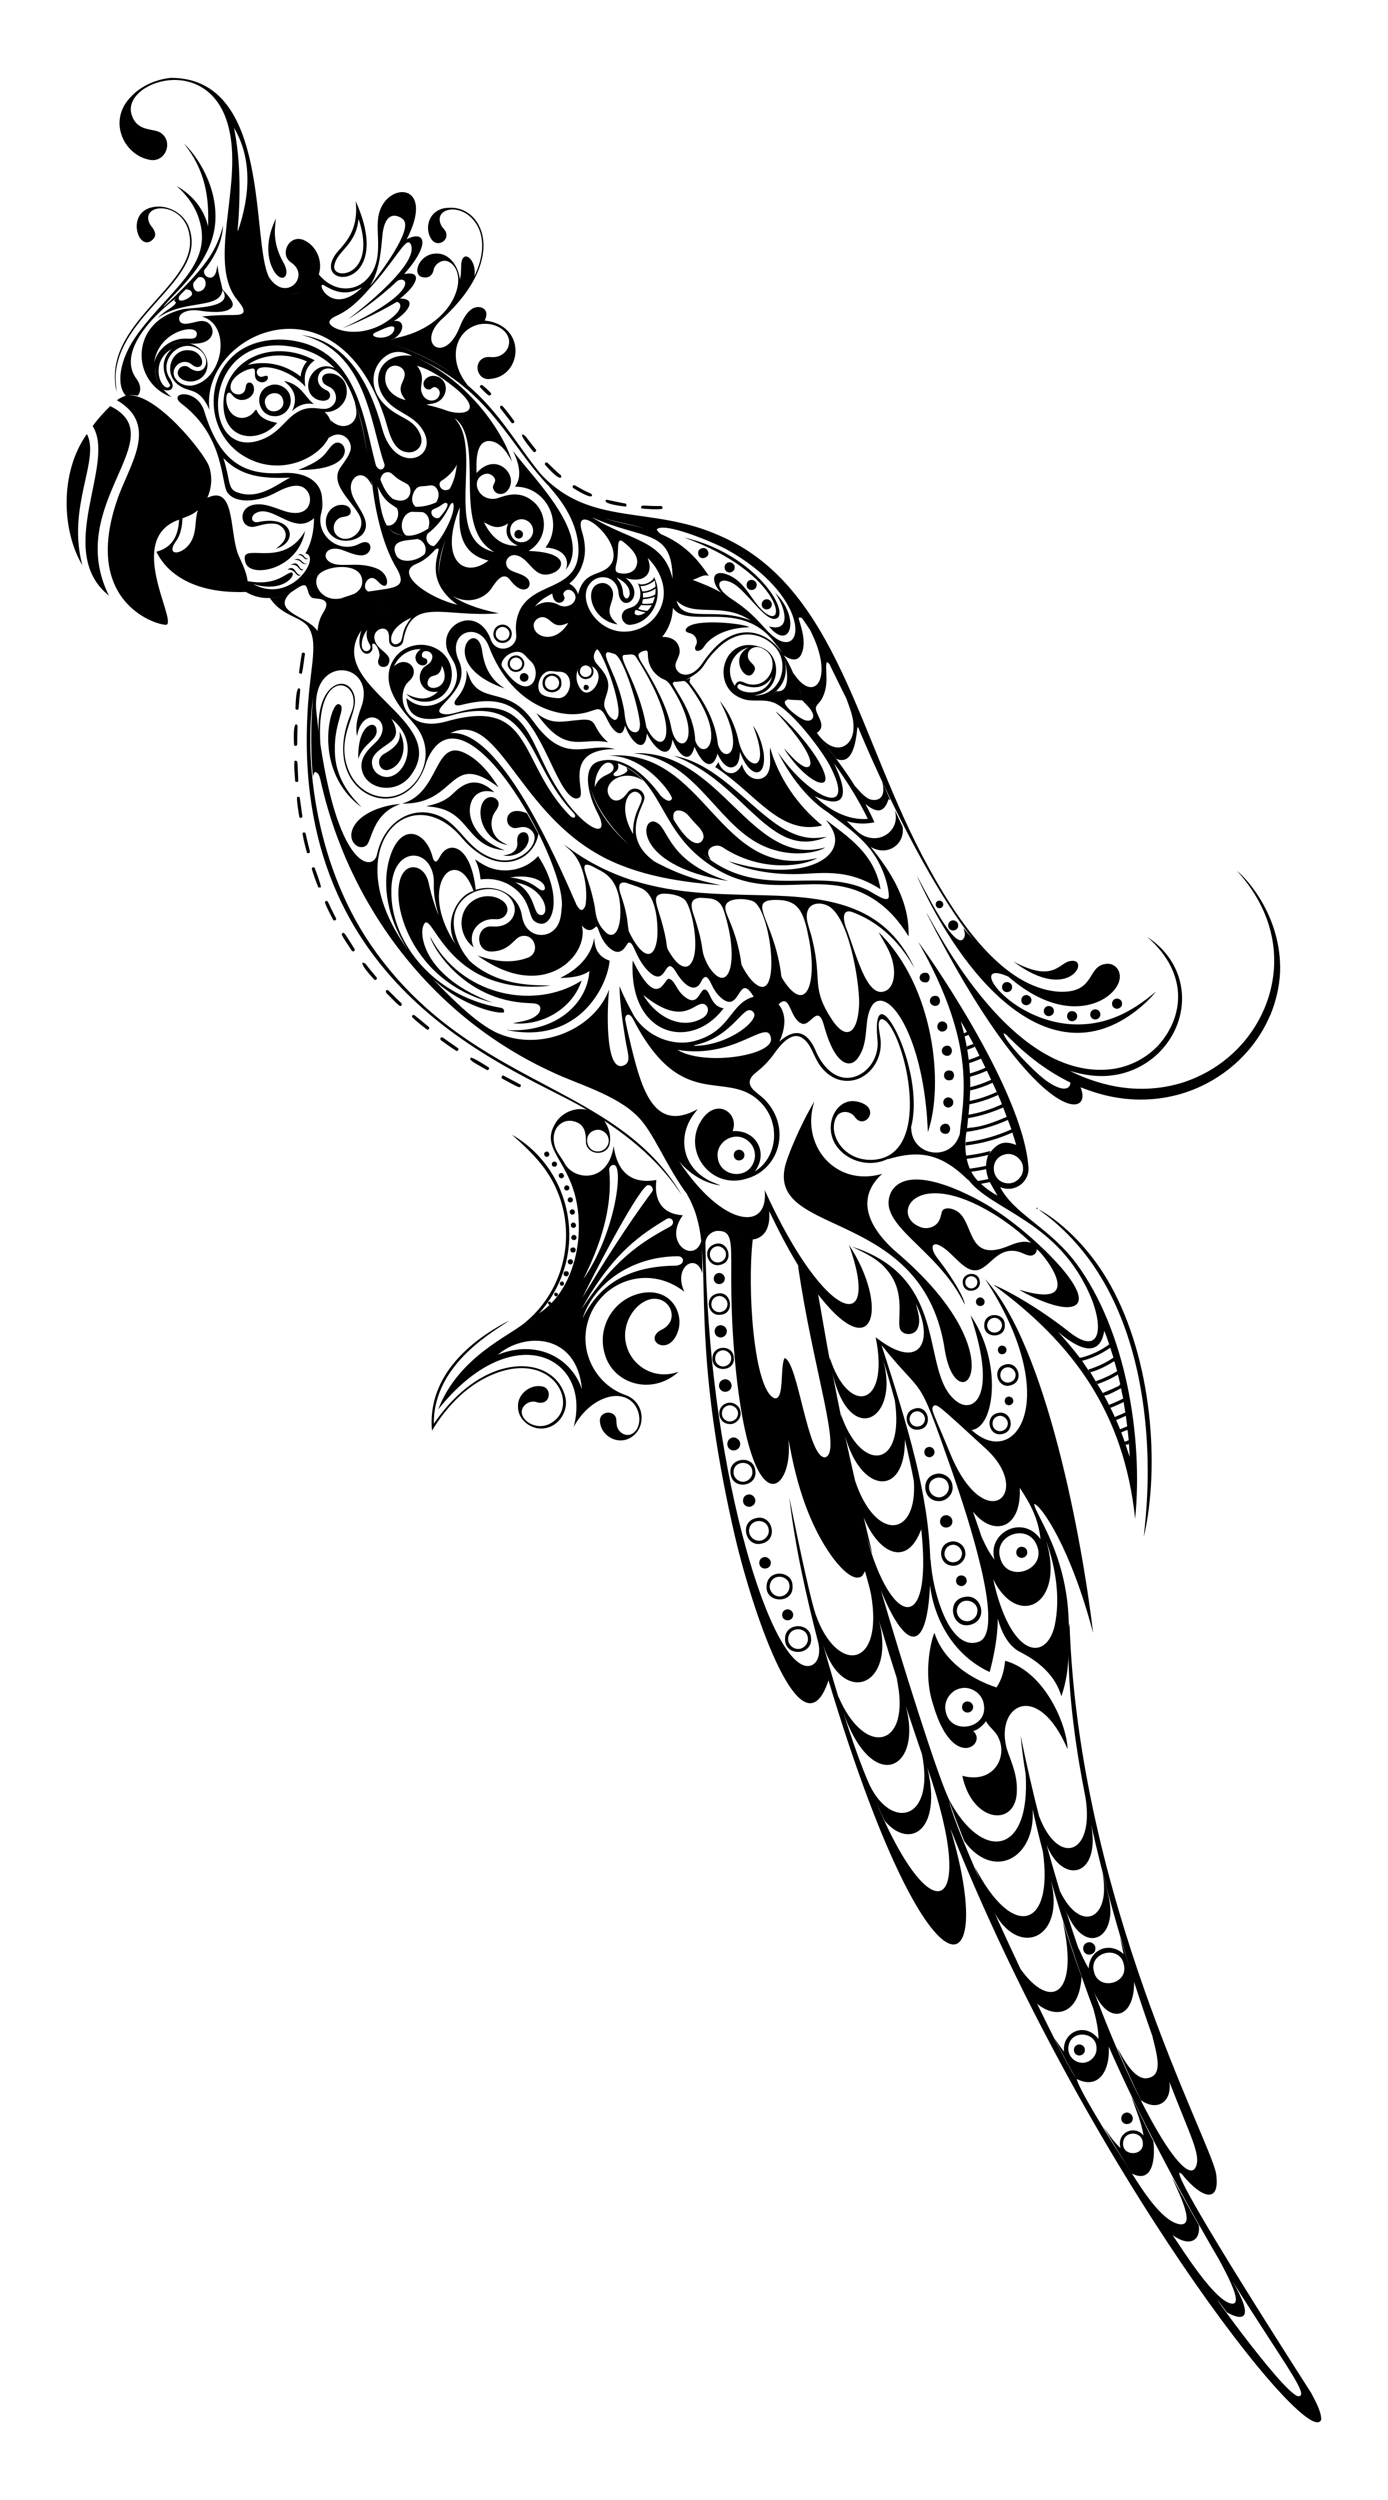 <?xml version="1.0" encoding="UTF-8"?>
<!DOCTYPE svg  PUBLIC '-//W3C//DTD SVG 1.1//EN'  'http://www.w3.org/Graphics/SVG/1.1/DTD/svg11.dtd'>
<svg enable-background="new 0 0 947.733 1706.308" version="1.1" viewBox="0 0 947.73 1706.3" xml:space="preserve" xmlns="http://www.w3.org/2000/svg">

	<path d="m242.85 137.24c2.605 23.081-10.622 31.203-14.217 37.042-15.326 23.757 41.424 23.671 14.217-37.042zm-14.506 43.763c1.951-10.21 14.688-13.343 16.476-31.63 13.466 40.002-19.081 42.611-16.476 31.63z"/>
	<path d="m79.606 267.53c-0.253-4.565-1.13-9.136-0.463-13.719 4.623-41.572 63.162-64.277 49.734-99.047-4.049-10.667-17.57-16.806-28.147-12.271-13.865 6.254-5.558 29.191 3.256 21.292 5.045-4.308-0.993-9.17-1.778-11.07-7.12-14.801 24.698-15.886 27.354 9.124 4.524 33.559-60.669 58.734-49.956 105.69z"/>
	<path d="m193.52 179.21c-7.91-14.015-5.702-24.097-5.13-30.003-4.631 9.43-6.974 20.596-3.621 30.814 5.374 15.257 15.042 10.126 8.751-0.811z"/>
	<path d="m175.31 280.17c-0.355-1.363-1.238 0.205-1.658 0.637-2.571 3.496-7.364 5.436-11.551 3.898-10.293-3.59-8.741-21.92-3.664-15.281 5.78 7.639 16.777 1.765 14.776-5.436-0.234-1.7-1.868-3.454-3.706-2.757-1.628 0.6-1.604 2.528-1.904 3.958-1.078 6.405-11.172 4.688-10.115-1.862 0.457-5.47 8.114-10.414 13.707-11.623 5.838-1.602-0.14 6.538 5.88 8.806 2.493 1.285 6.739-0.517 5.646-3.748-1.814-1.021-3.496 1.129-5.31 0.246-1.94-0.624-2.793-3.387-1.369-4.913 3.073-3.691 21.369-0.572 32.471 11.869-1.278-7.747 0.022-13.399 6.331-18.068-29.708-15.835-63.131 0.092-62.281 31.301 1.161 25.224 25.824 24.828 36.67 11.388-5.376-0.925-11.641-2.931-13.923-8.415zm34.254-33.511c-2.409 2.937-3.977 6.541-4.289 10.343-17.373-13.526-34.297-8.149-36.057-7.995 9.123-6.929 25.192-8.942 40.346-2.348z"/>
	<path d="m193.9 259.97c3.933 3.447 11.011 9.085 5.442 20.806 3.832-4.048 9.604-6.283 15.142-4.871-6.215-4.471-8.564-13.575-20.584-15.935z"/>
	<path d="m183.99 263.18c-11.246 3.952-8.046 20.872 3.412 20.872 6.409 0.427 12.055-5.802 11.016-12.139-0.559-6.673-8.253-11.316-14.428-8.733zm-2.799 13.1c-2.656-7.759 10.226-11.632 12.067-3.238 2.209 7.351-9.789 11.357-12.067 3.238z"/>
	<path d="m329.51 263.02c-0.763-0.775-1.754 0.204-1.994 0.955 6.882 7.43 6.866 6.452 8.007 4.865-1.61-2.3-3.923-3.988-6.013-5.82z"/>
	<path d="m75.25 277.16c-4.3 4.27-8.463 8.715-11.983 13.671 16.321 25.5-26.603 85.323 11.106 115.72-31.012-62.64 44.798-107.7 0.877-129.39z"/>
	<path d="m341.6 277.08c-0.042 0.33-0.132 1.003-0.174 1.333 2.576 3.34 5.183 6.661 7.748 10.013 0.655 1.292 2.787-0.234 1.784-1.231-2.529-3.544-5.16-7.051-8.049-10.307-0.324 0.048-0.979 0.144-1.309 0.192z"/>
	<path d="m59.345 296.2c-18.569 26.025-17.315 65.654-3.117 89.653-10.741-40.411 12.293-71.852 3.117-89.653z"/>
	<path d="m365.78 306.71c-2.216-2.829-4.475-5.622-6.601-8.523-1.949-2.363-7.011-4.157 4.979 10.037 0.883 1.165 2.691-0.601 1.622-1.514z"/>
	<path d="m227.36 303.37c-5.585 4.857-3.788 9.565-23.786 17.383 44.325 0.483 32.073-24.59 23.786-17.383z"/>
	<path d="m386.33 388.88c18.183-23.055-20.183-60.299-36.087-81.112 3.892 7.812 6.657 17.58 1.339 24.417 20.766-0.485 34.007 24.261 20.855 41.547 9.359 0.302 17.373 5.684 13.893 15.148z"/>
	<path d="m382.86 324.28c-3.225-2.715-6.247-5.658-9.256-8.607-0.318 6e-3 -0.961 0.018-1.279 0.024-0.09 0.312-0.27 0.937-0.361 1.249 11.887 13.688 11.897 8.162 10.896 7.334z"/>
	<path d="m391.79 333.36c15.203 9.432 12.642 3.788 11.635 3.544-3.892-1.651-7.55-3.778-11.232-5.826-0.258 0.102-0.769 0.306-1.027 0.408-0.397 0.72-0.09 1.507 0.624 1.874z"/>
	<path d="m374.95 332.02c0.141 0.185 0.088 0.12 0.24 0.294-0.06-0.072-0.18-0.222-0.24-0.294z"/>
	<path d="m427.65 345.71c0.138-0.811 0.24-2.078-0.919-2.072-5.947-1.117-12.275-2.653-12.77-2.529-3.403 2.726 11.424 4.598 13.689 4.601z"/>
	<path d="m452.12 347.24c0.558-0.661 0.192-1.922-0.763-1.85-12.361 0.127-14.052-1.449-13.509 1.562 2.057 0.497 12.64 1.038 14.272 0.288z"/>
	<path d="m352.67 367.22c1.76 1.123 4.427-0.199 4.385-2.343 0.384-2.288-2.451-4-4.367-2.787-1.91 0.997-1.976 4.144-0.018 5.13z"/>
	<path d="m167.67 384.12c3.164 10.541 35.621 5.211 40.652-21.708-15.843 27.666-45.996 5.392-40.652 21.708z"/>
	<path d="m483.22 375.91c-1.665-3.549-7.338-1.667-6.457 2.222 0.796 5.307 9.143 2.265 6.457-2.222z"/>
	<path d="m207.79 379.93c-0.847-1.321-2.98-2.499-4.223-1.045 2.139-0.51 3.508 1.52 4.877 2.781 0.817-0.078 1.64-0.138 2.457-0.228-1.213-0.115-2.444-0.385-3.111-1.508z"/>
	<path d="m209.66 384.35c-0.324 0.121-0.973 0.361-1.297 0.481-3.051-1.646-3.363-4.476-7.322-2.799 1.573 0.061 3.237 0.217 4.366 1.465 1.052 1.057 3.028 2.415 4.253 0.853z"/>
	<path d="m207.23 388.64c-3.686 0.749-2.614-6.931-8.95-2.967 5.915-1.661 6.088 5.849 8.95 2.967z"/>
	<path d="m496.56 390.3c1.994 1.195 4.847-0.271 5.045-2.583 0.546-2.823-2.949-5.016-5.298-3.412-2.187 1.309-2.054 4.889 0.253 5.995z"/>
	<path d="m196.25 388.77c6.174-0.428 5.753 6.009 9.136 3.61-3.79 0.482-3.786-7.51-9.136-3.61z"/>
	<path d="m435.41 397.92c2.481 4.613 2.83 11.166-1.333 14.938-2.468 2.475-6.931 1.814-8.709 5.1-2.198 3.441 0.516 8.589 4.667 8.517 14.335-0.982 23.925-18.248 16.428-32.886 0.944 2.625-8.213 7.357-11.053 4.331zm-1.218 18.295c2.138 0.721 4.301 1.4 6.553 1.688-4.393 3.557-9.522 1.978-6.553-1.688zm7.652 0.746c-2.115-0.133-4.181-0.691-6.157-1.412 0.691-0.859 1.376-1.724 2.049-2.6 2.445 0.216 4.895 0.174 7.346 0.03-0.937 1.417-1.784 3.027-3.238 3.982zm3.85-5.28c-2.367 0.456-4.775 0.582-7.172 0.354-0.048-1.069 0.259-2.102 0.553-3.111 2.775-0.066 5.502-0.655 8.085-1.664-0.397 1.502-0.877 2.979-1.466 4.421zm1.7-5.941c-2.445 1.597-5.49 2.036-8.361 2.126-0.024-1.045-0.03-2.084-0.042-3.123 3.105-0.174 6.102-1.237 8.673-2.985-0.06 1.321-0.048 2.667-0.27 3.982zm0.24-5.339c-2.595 1.982-5.79 3.393-9.112 3.225-0.348-1.225-0.799-2.415-1.255-3.592 3.682 0.084 7.057-1.604 9.82-3.904 0.223 1.418 0.379 2.841 0.547 4.271z"/>
	<path d="m511.61 402.33c1.976 1.141 4.805-0.295 5.003-2.583 0.57-2.829-2.955-5.046-5.298-3.424-2.204 1.315-2.036 4.931 0.295 6.007z"/>
	<path d="m418.61 405.12c-0.18-3.929-3.778-7.665-7.85-7.154-12.745 1.182-8.125 25.373 10.949 28.207-10.442-8.77-2.869-13.46-3.099-21.053z"/>
	<path d="m525.04 427.52c14.166 17.509 22.227-5.164 4.247-22.945 8.21 12.217 10.218 26.991-4.247 22.945z"/>
	<path d="m526.83 413.51c1.063-2.769-2.324-5.574-4.877-4.102-2.037 0.979-2.559 4.031-0.823 5.538 1.61 1.868 5.183 1.003 5.7-1.436z"/>
	<path d="m468.15 429.77c-0.168 1.808 2.031 2.012 3.274 2.481 3.37 0.937 5.55 5.16 3.682 8.325-0.811 1.243-0.847 3.706 1.159 3.622 3.646 0.102 4.757-4.079 7.058-6.121 7.514-7.148 18.254-9.689 28.351-10.001-2.991-2.475-40.438-6.747-43.524 1.694z"/>
	<path d="m349.17 434.28c1.508-4.481-3.273-9.214-7.73-7.706-4.289 0.997-6.031 6.871-3.07 10.097 2.949 3.736 9.779 2.354 10.8-2.391zm-7.784-6.018c3.406-1.622 7.628 2.156 6.247 5.713-0.817 3.129-5.093 4.414-7.496 2.234-2.745-2.061-1.958-6.806 1.249-7.947z"/>
	<path d="m344.68 469.92c-1.635-1.345-12.696-6.573-15.287-24.452-2.964-26.911-33.361 7.845 15.287 24.452z"/>
	<path d="m208.19 446.56c0.349-1.208-1.772-1.592-2.084-0.535-0.841 4.397-1.345 8.859-1.958 13.298 0.607 0.307 1.255 0.493 1.946 0.577 1.021-4.384 1.369-8.901 2.096-13.34z"/>
	<path d="m347.65 456.2c2.247 3.652 8.518 3.021 9.881-1.093 1.88-4-2.33-8.829-6.541-7.568-3.736 0.732-5.61 5.598-3.34 8.661zm2.722-6.902c2.991-1.85 7.177 1.49 5.994 4.811-0.66 2.889-4.691 4.216-6.805 2.048-2.264-1.765-1.814-5.694 0.811-6.859z"/>
	<path d="m369.32 498.86c-6.722-7.165-10.549-17.92-27.065-22.741-6.361-1.97-13.791-2.745-18.38-8.133-2.847-2.962-3.724-7.064-5.37-10.65 0.763 6.757-1.88 13.569-6.158 18.734-0.943 1.208-2.132 2.535-2 4.181 0.558 1.556 2.517 1.249 3.802 1.057 12.787-3.17 25.844-4.954 36.736 2.367 19.893 13.196 28.509 54.104 40.286 60.666 1.646 0.985 4.397 0.997 5.19-1.093 2.194-5.536-10.92-31.988 23.54-31.955-17.455-4.928-31.496 9.447-50.581-12.433z"/>
	<path d="m356.28 459.84c-1.862 1.027-1.802 4.18 0.156 5.075 1.652 0.997 4.115-0.06 4.337-2.03 0.595-2.438-2.445-4.427-4.493-3.045z"/>
	<path d="m370.46 465.83c-0.52 9.024 13.645 8.758 12.866-0.072-0.077-7.794-12.5-8.27-12.866 0.072zm11.208 1.082c-0.463 3.562-5.25 5.364-7.905 2.901-2.703-2.091-2.03-6.692 1.057-8.049 3.286-1.85 7.664 1.496 6.848 5.148z"/>
	<path d="m401.84 469.99c1.045-1.79-1.495-3.417-2.919-2.168-1.728 3.455 2.239 3.997 2.919 2.168z"/>
	<path d="m201.77 483.27c-0.313 1.339 2.054 1.651 2.09 0.288 0.396-4.114 0.727-8.241 1.105-12.355 0.292-1-2.778-6.333-3.195 12.067z"/>
	<path d="m246.81 550.94c-4.33-5.008-18.126-17.17-18.164-38.856-0.5-19.821 8.557-29.632 2.607-31.534-6.017-1.185-18.193 45.503 15.557 70.39z"/>
	<path d="m548.35 522.84c-5.261-2.979-8.943-7.922-13.154-12.085 4.707 7.641 14.415 19.263 22.777 22.831 15.343 5.739-2.666-26.051-28.183-48.034 0.246 0.498 0.565 0.955 0.961 1.369 29.937 33.025 23.522 39.091 17.599 35.919z"/>
	<path d="m415.15 506.65c-11.723-10.341-6.344-16.005-17.587-15.449-14.125 1.084-20.021 4.019-31.342-4.439 20.309 29.157 30.461 15.978 48.929 19.888z"/>
	<path d="m202.92 507.91c0.03-4.024 0.144-8.055 0.228-12.079 0.336-1.002-3.352-6.359-2.39 12.481 0.252 1.262 2.312 0.895 2.162-0.402z"/>
	<path d="m257.08 497.62c-0.881-6.472-13.128-3.238-12.452 20.41 3.411-11.278 13.854-12.827 12.452-20.41z"/>
	<path d="m265.97 525.21c8.208-2.865 12.892-14.556 6.829-25.888 0.249 3.299 1.412 8.548-10.391 15.142-6.845 3.845-2.975 13.235 3.562 10.746z"/>
	<path d="m506.58 521.62c-5.001 10.762-14.02 5.381-16.055-1.598-0.558 1.262-1.339 2.391-2.204 3.46 28.414 18.62 44.235 46.877 73.111 39.937-16.801-13.659-29.763-32.333-35.619-53.254-0.613 5.965 1.394 12.692-1.952 18.176-3.577 5.405-13.862 5.152-17.281-6.721z"/>
	<path d="m274.49 548.46c38.215 0.811 31.59-37.173 65.976-11.082-5.61-8.776-12.265-17.461-21.527-22.615-23.067-12.877-17.778 26.466-44.449 33.697z"/>
	<path d="m432.34 514.09c41.155 3.348 54.993 44.555 84.692 61.177 22.928 12.549 44.283 5.317 46.382 3.117-50.963 14.394-71.068-67.056-131.07-64.294z"/>
	<path d="m564.54 571.14c-4.787 0.268-15.773 4.483-35.048-9.052-21.286-15.047-41.452-41.284-69.459-46.244 48.511 17.687 65.185 72.37 104.51 55.296z"/>
	<path d="m203.65 532.54c-0.711-14.098 0.036-13.317-2.553-13.298-0.469 4.481 0.174 9.034 0.409 13.526-0.084 1.4 2.576 1.165 2.144-0.228z"/>
	<path d="m337.52 540.77c-15.828-15.384-26.582 0.065-30.603 2.997-4.571 3.538-10.193 5.37-15.815 6.403 2.036 0.487 4.163 0.427 6.217 0.859 24.038 4.112 21.105 27.044 47.433 29.336-33.452-11.881-28.081-46.199-7.232-39.595z"/>
	<path d="m204.6 543.95c-0.433-0.018-1.304-0.054-1.736-0.072-0.471 2.016 1.171 12.047 1.532 13.725 0.36 1.153 2.324 0.618 2.042-0.559-0.601-4.367-1.165-8.739-1.838-13.094z"/>
	<path d="m339.48 546.05c-2.512-3.391-10.21-3.306-11.352 6.763-0.967 11.028 7.328 22.302 18.44 23.9-2.926-1.459-5.989-2.949-7.977-5.664-3.634-4.577-3.904-11.377-0.973-16.368 0.58-1 4.725-5.356 1.862-8.631z"/>
	<path d="m250.06 577.12c3.961-3.061 3.987-21.853 23.305-28.327-4.278 9e-3 -19.812 2.362-28.561 11.022-11.004 11.378-1.011 21.805 5.256 17.305z"/>
	<path d="m569.87 576.42c-3.594 14.968-33.042 23.627-72.042 11.43 3.121 2.178 20.174 8.992 44.526 8.745 16.454 0.066 34.917-5.064 58.888 10.343-4.099-24.609-22.759-36.05-37.168-47.277 0.667 1.524 7.925 8.577 5.796 16.759z"/>
	<path d="m449.56 562.18c-11.816-9.438-21.093 28.13 47.734 39.156-39.241-12.35-40.69-33.823-47.734-39.156z"/>
	<path d="m360.14 569.33c-1.854-2.716-7.693-1.393-6.949 5.196 0.768 5.99-3.772 8.827-9.803 9.298 12.034 2.34 20.401-8.51 16.752-14.494z"/>
	<path d="m206.59 569.12c0.696 4.439 1.88 8.812 3.081 13.142 3.251 0.072 1.932 0.288-0.931-13.154-0.018-1.273-2.432-1.285-2.15 0.012z"/>
	<path d="m336.38 592.83c-4.456-1.225-8.307-3.82-12.102-6.337 2.324 4.217 3.321 9.004 3.874 13.737 6.667-0.967 13.683 0.282 19.533 3.652 14.836 8.834 12.786 20.621 16.908 24.627 12.422 9.407 21.404-16.208 2.817-44.196-7.581 8.457-20.2 11.809-31.03 8.517zm32.988 31.732c-6.04-0.423-2.755-14.269-17.503-22.356 20.819 3.598 23.994 22.551 17.503 22.356zm2.613-17.658c-1.135 1.663-3.232 0.312-4.433-0.559-5.454-4.415-12.313-6.835-19.257-7.472 15.003-2.501 24.683 2.889 23.69 8.031z"/>
	<path d="m486.37 587.51c-0.078-0.054-0.234-0.168-0.312-0.222 0.078 0.054 0.234 0.168 0.312 0.222z"/>
	<path d="m212.9 593.08c1.291 4.283 2.793 8.512 4.487 12.655 0.427-0.03 1.28-0.078 1.706-0.102 0.266-1.401-3.764-12.124-4.163-13.124-0.36-1.117-2.216-0.546-2.03 0.571z"/>
	<path d="m338.11 627.38c7.018 0.741 11.684-6.847 5.544-12.187-10.362-8.144-28.618-1.787-28.519 15.19 0.15 6.253 3.237 12.458 8.325 16.14-4.661-10.091 3.66-20.021 14.65-19.143z"/>
	<path d="m222.37 614.95c-0.132 0.252-0.403 0.745-0.534 0.997 1.412 4.043 3.634 7.773 5.52 11.617 0.426 1.327 2.727 0.582 2.096-0.781-5.983-11.519-5.333-12.274-7.082-11.833z"/>
	<path d="m644.04 617.15c-0.012-1.85-2.078-2.931-3.694-2.264-1.88 0.817-1.952 3.772-0.12 4.661 1.634 1.051 4.06-0.445 3.814-2.397z"/>
	<path d="m648.86 628.79c-2.078 1.34-1.898 4.895 0.391 5.928 2.138 1.214 5.243-0.564 4.979-3.093 0.264-2.697-3.28-4.439-5.37-2.835z"/>
	<path d="m233.26 637.69c1.592 3.49 4.001 6.553 6.037 9.803 0.607 0.913 1.364 2.481 2.697 1.592 0.048-0.318 0.156-0.955 0.204-1.273-7.286-11.235-7.287-12.597-8.938-10.122z"/>
	<path d="m367.91 685.97c1.862 1.61 0.949 4.553-0.529 6.127-4.517 4.547-11.341 4.992-17.239 6.247 19.52 2.145 40.45-9.445 47.007-29.096-32.576 20.858-82.86 10.015-103.28-29.822 0.043 4.217 21.163 43.487 67.105 45.204 2.331 0.163 4.926-0.096 6.938 1.34z"/>
	<path d="m789.9 714.55c1.406 0.342 2.835 0.607 4.283 0.841 19.686-22.81 17.561-57.36-10.902-75.976 29.352 25.67 24.771 55.892 6.619 75.135z"/>
	<path d="m402.43 662.77c-1.306 21.751-22.074 41.664-54.809 40.37-0.282-0.115-0.841-0.355-1.123-0.475 0.12 0.145 0.36 0.427 0.48 0.565 48.91 9.443 67.999-31.042 69.255-47.542-9.903-3.51-10.141-11.151-10.553-15.671-1.241 9.813-8.457 20.449-23.246 27.456 6.842-0.174 14.194-0.685 19.996-4.703z"/>
	<path d="m754.91 952.41c-0.128 0.053-0.329 0.136-0.517 0.213 0.152 3e-3 0.308-0.083 0.517-0.213z"/>
	<path d="m494.1 688.17c-9.901-1.442-8.912-13.976-13.647-12.692-2.843 1.513-4.249 10.374-11.316 5.995-7.669-4.693-8.006-13.008-12.704-13.443-3.162 0.554-7.591 21.627-24.398-12.518-3.076 51.437 39.686 62.442 62.065 32.658zm-14.823-3.009c3.866-0.404 6.424 5.465 0.979 9.352-14.259 8.909-31.748 0.159-41.043-15.425 26.267 21.306 34.087 6.213 40.064 6.073z"/>
	<path d="m730.99 655.9c-7.948 0.93-11.15 15.286-38.982 0.39 38.417 29.128 52.965-2.902 38.982-0.39z"/>
	<path d="m249.79 658.08c-0.659-1.207-7.522-3.943 5.67 10.416 0.793 1.105 2.661-0.565 1.616-1.46-2.409-2.998-4.973-5.881-7.286-8.956z"/>
	<path d="m633.24 670.35c2.132-1.502 2.096-4.853-0.102-6.271-6.839-1.51-7.083 7.687 0.102 6.271z"/>
	<path d="m685.51 670.94c-1.886 1.351-1.73 4.679 0.36 5.766 2.169 1.292 5.466-0.384 5.148-3.057 0.21-2.775-3.436-4.361-5.508-2.709z"/>
	<path d="m273.89 684.55c-3.106-2.871-6.007-5.971-9.058-8.884-0.312 0.078-0.949 0.234-1.267 0.312-0.558 1.442 0.835 2.343 1.688 3.25 2.523 2.379 4.787 5.04 7.496 7.214 1.219 0.853 2.204-1.165 1.141-1.892z"/>
	<path d="m699.4 679.44c-2.565 0.943-2.757 5.057-0.277 6.199 2.103 1.298 5.256-0.432 5.106-2.949 0.223-2.475-2.643-4.301-4.829-3.25z"/>
	<path d="m640.43 680.1c-2.102-1.111-5.172-0.078-5.436 2.475-0.6 3.028 3.256 5.148 5.64 3.291v1e-3c1.742-1.543 1.52-4.306-0.204-5.767v0z"/>
	<path d="m761.77 681.68c-2.835 0.625-3.394 5.034-0.768 6.301 2.072 1.43 5.393-0.39 5.099-2.955 0.252-2.265-2.253-4.013-4.331-3.346z"/>
	<path d="m714.31 687.13c-2.156 1.244-2.096 4.848 0.15 5.971 2.235 1.309 5.484-0.577 5.094-3.244 0.096-2.589-3.184-4.072-5.244-2.727z"/>
	<path d="m746.11 689.38c-2.505 1.285-2.079 5.496 0.654 6.223 2.571 1.069 5.442-1.844 4.367-4.391-0.594-2.066-3.249-2.943-5.021-1.832z"/>
	<path d="m729.98 690.74c-1.958 1.364-1.814 4.691 0.342 5.808 2.133 1.34 5.394-0.438 5.142-3.033 0.198-2.781-3.382-4.397-5.484-2.775z"/>
	<path d="m837.8 722.38c2.258 0.715 3.075 3.07 4.133 4.943 10.798-9.255 19.628-20.92 25.16-34.043 0.029 5e-3 0.064 0.01 0.092 0.016 3.988-9.49 6.379-19.641 6.871-29.924h-1e-3c1.116-37.512-22.53-63.619-29.462-69.02 19.392 21.285 26.968 45.034 25.197 67.724h1e-3c-0.853 10.318-3.592 20.475-8.078 29.809 0.712 0.407 0.943 0.54-1e-3 0-5.598 11.755-13.833 22.254-23.912 30.495zm25.331-29.879c-0.206-0.067-0.409-0.144-0.609-0.227 0.201 0.083 0.404 0.16 0.609 0.227zm3.841 0.758c-0.48-0.075-0.964-0.145-1.446-0.221 0.547 0.084 1.038 0.15 1.446 0.221zm-1.752-0.271c-0.109-0.018-0.217-0.037-0.326-0.057 0.11 0.02 0.219 0.04 0.326 0.057zm-0.708-0.13c-0.134-0.027-0.268-0.057-0.401-0.088 0.134 0.032 0.268 0.061 0.401 0.088zm-0.675-0.153c-0.182-0.046-0.361-0.098-0.54-0.153 0.18 0.055 0.36 0.107 0.54 0.153z"/>
	<path d="m292.72 700.87c-3.286-2.715-6.565-5.454-9.887-8.121-0.306 0.024-0.931 0.072-1.237 0.096-0.078 0.301-0.234 0.907-0.312 1.208 3.045 3.141 6.613 5.79 10.061 8.493 0.949 0.937 2.504-0.943 1.375-1.676z"/>
	<path d="m642.27 697.33c-2.433 0.769-3.111 4.361-1.033 5.899 1.964 1.994 5.868 0.198 5.52-2.619 0.246-2.349-2.361-4.067-4.487-3.28z"/>
	<path d="m311.69 717.28c1.081 0.264 1.85-1.339 0.919-1.928-2.896-2.121-5.929-4.043-8.8-6.199-0.829-0.546-1.658-1.465-2.751-1.069-0.679 0.703-0.432 1.706 0.397 2.168 3.382 2.385 6.679 4.914 10.235 7.028z"/>
	<path d="m664.6 712.46c-1.49 0.619-2.991 1.207-4.511 1.754 0.127 0.738 0.259 1.495 0.402 2.258 1.736-0.618 3.46-1.291 5.154-2.042-0.354-0.667-0.703-1.321-1.045-1.97z"/>
	<path d="m648.14 713.96c-2.36-0.997-5.339 0.841-5.027 3.502 0.12 2.445 2.901 3.778 5.057 2.907 0.153-9.084 0.133-7.697 0 0 2.397-1.418 2.373-5.016-0.03-6.409z"/>
	<path d="m757.33 729.9c-70.299 6.579-122.44-105.44-124.72-106.68 73.205 144.48 114.6 141.7 105.18 118.86 7.971 3.136 16.194 5.689 24.663 7.046v-1e-3c16.789 2.805 34.315 1.298 50.28-4.655v1e-3c10.65-3.929 20.567-9.797 29.204-17.155-1.058-1.874-1.875-4.228-4.133-4.943-8.493 7.099-18.38 12.439-28.824 16.037 0 0 0-1e-3 -1e-3 -1e-3 -16.458 5.496-34.364 6.073-51.26 2.289v1e-3c-9.473-2.169-18.699-5.454-27.354-9.869 9.292 2.883 19.142 4.438 28.861 3.147 13.431-1.586 26.14-8.349 34.97-18.59-2.53-0.409-3.337-0.631-4.337-0.853-8.612 8.721-20.325 14.205-32.524 15.365zm-26.513 8.932c0.273 3.085-3.119 8.231-16.71-1.418-9.832-7.45-28.372-27.269-28.873-32.183 1.796 0.492 2.829 2.132 4.138 3.328 12.139 12.127 25.966 22.759 41.445 30.273z"/>
	<path d="m333.64 728.48c-1-0.652-10.852-6.969-12.133-6.613-1.319 1.403-0.138 2.227 10.655 8.259 0.985 0.937 2.463-0.823 1.478-1.646z"/>
	<path d="m650.09 731.08c-7.251-2.931-7.439 8.55-0.042 5.838 1.802-1.465 1.862-4.366 0.042-5.838z"/>
	<path d="m355.58 740.36c-4.018-2.15-8.061-4.235-12.079-6.379-1.105 0.295-1.513 1.977-0.264 2.379 10.932 5.833 12.393 7.184 12.343 4z"/>
	<path d="m650.84 752.31c0.265-2.535-3.033-4.192-5.057-2.853-2.475 1.225-2.114 5.255 0.42 6.193 2.144 1.021 4.991-0.955 4.637-3.34z"/>
	<path d="m535.76 797.34c-9.238 47.108 95.388 27.226 109.49 124.88 8.565 49.897 50.043 4.436-31.024-65.771-20.164-16.734-31.343-37.586-11.875-55.284-31.904 9.31-56.068-19.653-46.28-49.482-10.028 16.868-19.123 38.863-20.308 45.662z"/>
	<path d="m641.94 770.95c0.258 2.427 3.057 3.544 5.147 2.631 2.313-1.472 2.199-4.955-0.126-6.349-2.456-1.027-5.526 0.967-5.021 3.718z"/>
	<path d="m502.95 785.14c-2.457 1.129-2.583 5.027-0.234 6.36 2.258 1.484 5.736-0.324 5.556-3.105 0.204-2.672-3.04-4.588-5.322-3.255z"/>
	<path d="m374.08 789.37c2.186-0.871 0.426-4.372-1.55-3.171-2.067 0.895-0.463 4.27 1.55 3.171z"/>
	<path d="m380.1 793.74c-0.414-1.057-2.12-1.279-2.787-0.378-0.997 0.853-0.475 3.058 1.039 2.943 1.376 0.384 2.493-1.466 1.748-2.565z"/>
	<path d="m384.28 803.88c2.079-1.279-0.348-4.493-2.192-2.835-1.628 1.363 0.39 4.132 2.192 2.835z"/>
	<path d="m694.84 854.13c8e-3 0.023 0.018 0.042 0.026 0.065 2.937 0.565 5.436 2.511 8.445 2.793 2.457 0.192 4.799-1.85 4.541-4.385 3.566 1.744 36.451 42.407-11.839 27.678 4.159 2.84 30.248 16.441 38.658 10.319 11.777-9.219-32.682-51.105-56.975-65.787-0.021-0.083-0.041-0.154-0.063-0.242-19.247-11.888-57.653-30.385-68.961-11.363-11.644 22.866 31.615 38.238 50.064 77.25 0.04-3.578-7.133-16.753-17.605-30.327-7.083-8.769-4.372-12.245-0.318-10.439 10.399 4.354 18.61 22.224 29.456 16.073 7.663-4.322 12.199-14.298 24.571-11.635zm-16.497-26.587c-2e-3 -0.04-4e-3 -0.081-8e-3 -0.122 4e-3 0.04 6e-3 0.081 8e-3 0.122zm-0.012 0.364c-2e-3 0.019-3e-3 0.038-5e-3 0.058 3e-3 -0.019 3e-3 -0.039 5e-3 -0.058zm-0.07-0.977c0.018 0.082 0.031 0.165 0.044 0.248-0.014-0.081-0.026-0.161-0.044-0.248zm-0.04-0.167c-0.015-0.063-0.031-0.127-0.048-0.194 0.018 0.064 0.032 0.129 0.048 0.194zm-22.379 1.863c-3.505-3.848-11.255-5.722-12.74-1.514-0.642 2.156-0.901 4.487-2.156 6.427-2.433 4.246-8.253 5.766-12.65 3.904-20.533-7.885-3.923-41.772 49.926-9.034v-1e-3c9.286 5.683 17.948 12.362 25.81 19.894-3.808-1.483-7.977-0.642-11.701 0.655 0.553 1.008 0.563 1.028 0 1e-3 -3.778 1.435-7.484 3.141-11.478 3.886-18.436 3.599-16.872-15.449-25.011-24.218zm38.584 24.469c-0.036-0.084-0.065-0.171-0.102-0.255 0.036 0.081 0.068 0.173 0.102 0.255zm-0.383-0.855c-0.115-0.243-0.225-0.488-0.346-0.728 0.121 0.24 0.232 0.486 0.346 0.728zm-0.543-1.106c-0.156-0.301-0.311-0.602-0.472-0.9 0.167 0.308 0.32 0.605 0.472 0.9z"/>
	<path d="m385.75 809.55c-0.847 0.667-0.679 2.433 0.432 2.787 1.202 0.709 2.907-0.444 2.565-1.85-0.132-1.388-2.144-2.006-2.997-0.937z"/>
	<path d="m895.25 1633.2c-0.528-1.001-92.837-143.88-89.96-150.32 1.995 0.576 2.901 2.666 4.271 4.066 13.528 15.114 23.59 15.156 20.758-3.538-3.863-22.57-94.017-188.44-100.06-375.84-0.236 1.099-0.387 2.206-0.488 3.319 0.068-48.974-23.203-77.3-23.629-84.443 4.808 0.94 24.988 30.02 40.244 88.152-7.252-61.892-31.79-196.39-73.718-241.58 53.846 82.597 20.597 130.68-9.31 102.96 16.014-1.404 21.253-46.494-0.739-78.385 19.02 56.412 1.684 67.261-9.256 58.984-26.056-19.042-3.056-83.797-71.592-105.72 8.644 4.336 18.026 8.361 24.115 16.247 13.566 16.174 5.67 35.513 9.082 40.766 2.709 4.037 9.719 3.322 11.587-1.201 2.445-5.4 0.144-11.424-1.183-16.824 12.409 24.672 3.471 46.266-25.996 23.942h1e-3c-0.499-0.366-0.985-0.721-1.472-1.069 9.873 48.014-18.775 53.793-31.45 13.593 1.728 12.402-4.833-25.869-7.796-42.677-0.653-0.844-1.274-1.71-1.909-2.567 40.57 54.117 50.564 10.371 22.896-31.466 22.276 62.025-15.397 55.057-57.512-37.348 2.9 28.791-28.954 25.206-58.473-19.683 7.172 8.607 17.191 15.01 28.411 16.554-3.268-1.484-6.758-2.493-9.797-4.451-15.993-9.405-19.259-27.847-9.821-42.388 1.177-1.874 2.667-3.514 3.958-5.298-30.82 17.002-38.91-14.952-46.989-49.356-0.495 0.476-0.496 0.476-1e-3 -1e-3 -0.871-3.718-1.712-7.442-2.433-11.184-0.7-3.366 2.258-6.287 5.16-1.123 33.08 64.394 62.866 34.433 86.037 55.921 15.41 14.126 12.943 38.688-2.733 48.25 9.454-12.74 0.845-28.605-15.257-27.468 4.801-11.867-10.173-22.994-20.53-8.469-14.835 20.583 4.972 49.113 30.537 40.772 21.678-6.292 29.979-33.74 12.992-52.707-3.904-4.728-12.5-8.264-11.172-14.079 1.492-5.704 7.764-5.712 17.521-19.713 4.635-6.339 11.725-13.795 18.23-9.394 8.59 5.597 7.288 18.43 20.038 26.242 6.025 3.808 14.007 4.031 20.284 0.679 8.409-4.415 13.562-13.917 13.273-23.329 0.291-4.938-3.604-14.937 0.481-16.488 13.312 0.151 39.211 94.573-6.649 96.098-20.546 0.506-30.913-19.662-23.425-30.369 3.034-3.628 9.07-2.787 11.743 0.859 6.652 10.158 19.377-6.672 1.544-10.307-14.911-3.182-24.668 18.904-11.989 32.766 8.366 9.288 23.578 12.316 34.988 5.357-0.713 0.472-1.459 0.937-2.258 1.387 21.489-6.556 36.63-4.526 55.578 14.422-0.267-0.432-0.501-0.836-0.747-1.25 15.759 21.926 62.247 28.003 84.447 81.397 8.791 21.842 5.58 39.585-15.197 23.035-21.561-16.916-42.112-28.253-51.746-32.117 54.425 39.747 89.303 87.173 96.939 159.82 5.491-55.411-6.146-128.16-40.117-174.21-18.34-24.676-42.44-33.592-52.064-52.191 10.384 4.266 20.135-3.963 19.347-13.437-3.771-54.229-73.02-151.45-75.268-153.9 41.01 71.837 30.385 107.63 28.128 133.32 0.026-0.615 0.052-1.227 0.079-1.878-5.568 18.829-32.989 15.201-33.048-4.991-0.07 0.178-0.14 0.367-0.209 0.55 11.045-39.934-27.589-110.54-22.809-60.315 1.136 9.778-4.06 20.224-13.16 24.356-12.812 5.862-23.96-3.984-29.563-18.037-5.476-11.801-13.524-14.675-24.266-4.955 5.371-11.557 3.905-20.217-0.507-25.453 8.314-8.392 7.237 10.339 16.213 13.243 5.672 1.552 10.565-13.815 14.662 0.751 7.558 28.182 18.017 29.845 23.149 22.783 8.793-11.845 3.134-26.955 10.487-36.97-3.177-0.21-6.301-0.937-9.484-0.943-0.491 19.318-7.698 27.183-18.098 12.301-15.138-22.707-6.932-26.383-13.815-54.978-0.51 0.252-1.525 0.763-2.036 1.015 5.186 30.259-2.883 50.027-18.464 25.257-1.051-1.502-0.865-3.4-1.177-5.112-5.464-36.635-24.497-49.255-1.538-48.611 14.849 0.518 17.637 9.683 21.179 28.465 0.51-0.252 1.525-0.763 2.036-1.015-0.919-4.361-2.571-8.517-3.538-12.848-2.287-12.453 7.713-14.133 14.548-10.403 13.825 7.9 20.818 50.001 20.903 65.927 3.183 6e-3 6.307 0.733 9.484 0.943 11.282-12.057 35.159 24.017 37.397 87.431 11.188-32.226 4.481-99.279-33.618-136.53 3.166 5.983 7.16 11.623 9.088 18.188 3.406 11.42 0.609 20.272-4.865 22.134-12.778 4.988-19.926-27.37-26.759-44.088-2.966-9.682 0.35-11.513 4.697-9.881 26.09 9.824 37.7 30.553 42.478 38.436-18.517-39.807-51.045-47.945-94.332-49.68 1.413 3.187 1.498 3.381-1e-3 0-28.663-0.997-57.717-0.319-85.809-7.022-35.403-8.251-54.873-25.077-59.428-27.912 1.898 1.874 4.085 3.442 5.849 5.462 9.598 10.383 10.398 29.447 8.83 36.458-1.524 3.35-3.092 4.261-5.957-0.618-13.684-31.242-52.645-121.04-86.272-117.24 35.287-17.366 46.727 62.937 116.73 90.164 21.539 8.524 44.706 11.701 67.645 13.575-2.397-1.018-21.672-3.187-46.116-16.838 0.246 0.108 0.492 0.219 0.737 0.32-23.776-17.319-5.812-38.625-6.373-43.241-0.377-6.163-8.284-8.528-11.647-3.286-8.278 11.361-15.265 1.59-13.148-3.874 2.172-6.906 14-11.222 23.918-4.403-3.189-3.688-7.141-6.655-11.352-9.07 0.318 0.943 0.985 2.192 0.042 3.021-1.961 1.783-7.907 4.364-8.986 2.006 0.09-2.493 4.555-2.024 2.973-7.845-3.064-1.088-6.325-1.615-9.563-1.343 3.238-0.272 6.5 0.255 9.564 1.343 29.123 10.156 28.132 42.348 57.164 65.135 44.104 35.283 80.037 3.015 118.04 27.93 0.58-1.753-1.294-3.059-1.421-4.766 0.129 1.708 2.002 3.014 1.421 4.766 9.7 6.313 17.371 15.268 23.329 25.107 0.695-23.366-11.151-43.079-25.858-61.098 11.477 6.825 23.745-1.894 21.719-13.899-1.802-3.772-3.538-7.58-5.34-11.352 3.611 11.762-6.072 20.495-15.809 19.155-8.094-0.992-11.735-6.64-16.903-11.47 6.032 1.779 12.347 2.191 18.855 0.748-1.751-3.966-3.823-8.157-6.159-12.484 7.773 6.331 12.771 6.271 15.818-3.319 0.288 0.162 0.871 0.481 1.165 0.643-1.814-4.181-3.622-8.355-5.478-12.506 3.501 13.633-6.052 13.508-9.568 11.455-3.616-2.084-6.283-5.394-8.962-8.511 0.32 0.592 0.656 1.176 0.986 1.763-7.569-12.351-17.09-25.347-28.112-37.497h1e-3c4.985 5.496 9.802 11.16 14.252 17.106 13.575 6.038 13.836-20.21 14.56-21.617 0.559 0.469 1.111 0.949 1.658 1.454-19.166-44.464 30.764 85.558 77.491 143.79-3.966-4.57-6.854-8.059-6.854-8.059 0.517 1.958 1.49 4.115 0.613 6.127-5.368 13.17-29.015-36.615-32.393-41.649 30.236 66.999 87.639 136.78 147.21 93.773 5.886-4.324 11.49-9.19 16.019-14.95-5.88 4.937-12.067 9.544-18.812 13.244-61.967 34.409-118.97-39.83-82.013-23.432 12.814 10.988 26.32 18.392 40.165 19.954 0 0 0 1e-3 1e-3 1e-3 9.995 1.147 20.788-0.919 28.723-7.388 13.168-11.14 5.976-22.599-2.379-21.233-13.055 1.55-6.773 20.167-32.05 18.975v-1e-3c-38.571-2.665-69.323-49.235-88.662-84.385-48.718-88.091-61.63-191.68-142.88-226.87-47.045-21.097-88.24-5.39-122.39-42.332-16.302-19.866-27.91-42.129-50.497-61.024 0.283 0.231 0.566 0.461 0.849 0.693-12.849-15.997-9.141-32.747 1.562-39.054 12.009-7.434 28.661 0.593 26.525 11.286-0.738 4.289-4.444 7.664-8.679 8.373-2.871 0.727-6.054-0.703-8.727 0.925-7.302 3.559-3.966 15.781 5.064 14.103 21.66-2.046 24.76-36.683-4.175-39.817 3.533-7.067-1.64-9.053-3.634-9.154-7.162-0.746-11.535 8.646-14.019 15.082-10.537 24.517-30.069 8.828-10.367-7.965 44.794-41.677 25.976-77.2 2.799-74.853-12.25 0.432-16.668 13.318-11.089 21.475 3.373 5.111 10.703 1.954 10.181-3.274 0.024-2.877-2.895-4.318-3.778-6.823-5.108-11.401 14.376-15.577 24.056-0.643 6.803 10.379 4.357 24.82-1.177 35.877 1.891-11.346-8.148-19.229-8.986-8.061-0.168 3.448 0.066 6.991-0.937 10.343-0.815-8.77-7.013-18.036-16.085-17.719-12.429 0.077-17.651 16.302-7.845 16.302 2.919 0.355 5.484-1.982 5.922-4.793 0.847-4.373 5.67-7.833 10.049-6.109 15.537 7.513 5.239 44.453-36.49 52.431-1.233 0.666-2.544 1.116-3.888 1.461 10.288-2.701 12.291-14.597 3.315-13.179 1.231-0.787 2.427-1.628 3.586-2.517-1.111-0.553-2.313-0.835-3.532-0.967-20.786 18.164-45.181 9.035-44.082 3.826 1.291-3.07 4.919-3.73 7.508-5.31 8.932-4.704 15.653-12.416 22.224-19.87h-1e-3c17.807-20.294 23.422-34.426 26.098-26.873 4.319 12.848-31.486 41.735-42.905 50.256 3.426-1.865 20.422-13.588 32.82-25.402 5.536-5.43 20.831 4.524-36.904 31.78 19.504-7.355 37.042-17.971 37.042-17.971 1.854-0.242 5.396 2.939-1.802 9.562 1.219 0.132 2.421 0.414 3.532 0.967 8.037-6.138 10.606-12.986 0.559-12.86 11.934-9.201 15.833-19.23 2.847-16.716 18.553-20.852 14.02-30.244 1.754-23.726 20.19-39.11-13.64-39.767-18.993-17.261-3.195 12.599 4.854 31.972-9.112 45.355h1e-3c-8.886 8.309-22.621 7.208-31.917-4.149 2.94-9.087-1.538-19.776-10.604-23.578-9.81-3.713-16.469 9.919-8.337 15.455 13.671 9.014-3.335 27.806-14.974 10.175-12.603-24.281 1.771-136.2-67.057-136.2-10.679 1.081-21.215 5.766-28.299 13.98-14.762 16.279-3.441 39.616 14.902 42.142 10.03 0.859 14.715-12.246 6.998-18.182-4.46-3.918-16.117-0.495-20.164-12.043-8.877-23.033 54.553-45.074 66.48 10.085 8.668 39.354-15.492 91.398 5.892 116.19 1.64 2.258 4.066 4.613 3.772 7.622-1.936 3.65-7.861 0.861-28.423 3.117 19.797 5.387 15.164 40.692-4.487 46.587-9.329 2.991-18.583-5.564-13.286-12.512 1.862-2.691 5.622-3.886 8.679-2.661 2.072 0.733 3.417 2.973 5.766 3.015 6.362 0.38 3.694-10.713-4.883-11.358-12.914-1.863-19.24 16.788-6.649 24.392 6.72 4.586 13.195 0.775 20.032 16.182-6.639-51.008 85.787-95.385 119.39 4.733 2.798 8.193 4.873 22.604 15.058 24.134 6.327 1.241 12.669-4.061 9.478-12.091-3.933-9.684-12.521-10.86-19.99-16.59-16.682-12.47-13.097-28.042-6.012-34.802 9.296-9.131 18.515-2.882 20.49-2.208-23.68-2.726-29.171 18.206-17.008 31.121 7.86 8.518 19.104 9.561 25.113 21.053 9.287 18.253-19.642 29.323-28.537-2.198-8.333-30.591-23.784-60.137-55.236-64.204 44.421 10.597 46.929 60.219 56.726 88.215 0.756 2.252-2.839 6.33-5.813 0.893-6.06-22.402-9.837-54.185-29.23-72.296-16.397-15.635-44.085-17.347-61.002-7.784-28.459 15.871-27.819 60.991 4.32 75.884 23.562 11.235 49.139-2.219 54.515-16.807-0.23 0.74-0.485 1.473-0.788 2.188 8.52-6.485 16.754 1.696 14.734 8.655-1.399 4.343-4.36 7.923-6.913 11.629-7.499 11.296 8.195 22.905 13.118 32.627 5.605 10.645-8.314 20.611-15.437 13.587-3.171-3.015-2.733-8.673 0.799-11.22 1.874-1.693 4.577-1.231 6.757-2.186 3.585-1.536 2.532-8.337-5.856-7.346-9.677 1.606-12.46 14.637-4.973 21.041 7.097 6.214 18.332 2.807 21.437-1.946 6.319-9.268-7.001-19.751-8.307-28.417-2.374-9.429 8.271-17.245 14.019-3.832-0.526-17.24 0.352 29.416 17.112 56.64 7.423 13.263-1.783 12.848-17.161 15.269 0 0 1e-3 1e-3 1e-3 2e-3 -5.672 0.542-7.466 1.688-11.599 1.665-5.901 2.537-7.097 1.701-14.194 5.88-1.994 1.123-3.472 3.003-5.622 3.88-1.889 4.448-4.494 5.593-5.658 15.821-6.271-10.151-32.134-12.859-18.446-26.146-0.27 0.103-0.28 0.105 0-1e-3 3.954-2.467 9.606-7.35 10.968-3.97 1.255 2.499 1.213 6.024 3.994 7.478 2.315 0.96 11.595-0.419 9.142 6.817 2.15-0.877 3.628-2.757 5.622-3.88 1.652-0.973 3.358-1.85 5.082-2.703-12.08 2.954-19.979-8.137-16.278-15.01 3.853-7.542 31.845-10.785 30.417 4.727-0.15 3.112-2.48 5.58-5.027 7.106 3.117 0.018 6.133-0.823 9.154-1.478-4.529-1.976-1.322-9.845 3.159-9.112 3.057 0.757 4.325 4.307 7.31 5.214 3.943 1.251 3.734-8.657-5.009-11.869-13.824-5.354-25.979 0.797-32.723-5.039-4.005-3.526-1.196-9.369 6.535-8.211 5.235 0.572 17.054 8.612 21.485 1.58 1.459-1.947 0.901-5.472-1.736-6.049-3.075-0.75-5.592 1.73-8.445 2.373-11.659 3.379-23.889-6.081-23.245-18.482 0.091-4.208 2.167-5.948 1.177-14.362 0.248 2.701-0.237 5.426-1.311 7.896 4.417-10.843-1.613-26.505-27.045-24.661-24.323 1.26-41.121-7.222-51.68-40.934-4.181-16.315-22.578-14.669-17.977-8.446 1.466 1.952 3.7 3.105 5.46 4.751 26.102 22.132 23.669 52.342 27.972 57.957 6.028 8.228 21.765 5.713 31.276 0.877 4.341-2.066 18.293-10.969 23.918-0.811 3.092 5.203 0.749 17.308-15.227 12.86-6.691-2.048-13.28-5.52-20.476-4.865-13.417 1.226-11.032 17.438-0.667 15.118 4.685-1.117 9.515-2.763 14.386-1.772 4.061 0.817 7.616 5.183 6.283 9.394-1.009 3.279-3.862 5.376-6.355 7.49 15.196-4.39 11.888-21.972-9.55-18.674-1.982 0.223-4.523 1.364-6.151-0.36-1.501-1.609-0.168-3.976 1.382-4.979 11.595-7.517 26.484 15.733 40.262 3.136-0.036 8.339-1.62 16.849-5.877 24.109 11.211 1.54-9.48 35.157-35.583 20.945 24.267 7.184 31.284-10.812 24.639-7.622-3.824 1.554-10.901 8.862-28.534 5.552-0.783-7.525-5.845-16.144-6.843-19.288-5.453-16.113-1.956-46.448-20.656-37.571 3.003-6.601 3.537-14.278 1.273-21.185-2.555-8.434-36.066-50.851-55.76-48.696 2.31-0.333 4.666-0.275 6.951 0.188 2.871-3.243 1.754-8.067-0.631-11.244-15.685-20.607 18.527-49.527 27.165-55.47-0.616 0.511-1.168 1.105-1.69 1.718 0.432 0.408 0.847 0.829 1.249 1.261-0.593 3.038-6.355 4.481-12.614 10.83 18.413-13.303 42.782-5.634 44.448-19.299 8.114 12.552-19.55 11.916-26.699 13.1-37.446 8.231-35.862 50.207-8.151 60.083-1.94-1.664-3.88-3.346-5.598-5.25 3.488 1.821 9.42 0.222 4.547-7.406-8.312-12.251 6.512-27.872 19.101-20.368 10.743 6.552 4.634 20.88-6.097 12.794-2.091-1.796-5.755-1.13-6.986 1.363-3.315 5.416 5.576 10.291 12.692 7.286 8.146-3.348 9.375-14.41 2.282-20.897-5.83-5.584-15.311-6.303-21.94-2.276 3.957-2.454 9.035-3.424 14.919-1.826 19.518 1.39 17.243-14.145 9.208-15.269-4.531-1.102-15.198 5.201-16.842-0.919-0.885-4.039 4.922-7.522 13.383-6.337 5.789 0.91 18.269 2.353 22.26-1.916 2.736-3.08-1.311-7.084-6.175-12.65-1.004-5.502-2.938-10.836-3.304-16.458-0.709 2.643-0.697 5.863-2.859 7.823-2.703 2.234-7.292-0.799-6.211-4.181-0.4 0.415-0.773 0.855-1.157 1.285 5.778-7.005 13.44-18.283 13.968-32.003-1.598 6.589-4.042 12.992-7.526 18.818-9.001 15.448-32.42 36.274-33.42 37.06 6.533-9.477 35.787-30.781 35.787-61.693 0.168-25.53-16.041-45.146-21.437-49.944 14.401 17.954 17.199 36.419 16.362 56.474-2.607-11.785-10.95-21.852-21.449-27.57 6.841 5.97 12.475 13.539 15.208 22.272 10.223 31.39-19.02 47.618-41.709 78.457-13.229 18.086-14.703 35.375-8.194 42.339-2.198 0.661-4.211 1.79-6.089 3.087 29.658 17.318 7.685 45.104-0.054 68.763-24.189 71.519 30.09 85.601 34.033 84.464 6.582-3.893-28.277-58.943 8.463-71.706-0.464 11.001-4.715 19.153-15.491 21.876 7.281 15.094 25.991 28.801 61.092 27.45 9.217 5.416 17.617 4.589 23.855 2.838-2.423 0.704-4.895 1.208-7.446 1.289 8.797 13.407 22.217 12.224 27.011 21.041 6.291 12.186-0.38 28.322-1.556 62.462-7.858 190.77 148.64 239.58 190.92 265.82-8.235-1.928-17.388 2.09-21.569 9.436-11.969 19.887 15.882 26.661 16.139 69.513 0.289 15.543-4.164 38.124-18.867 53.135-0.116-0.895-0.668-1.25-1.656-1.065-1.066 0.667-0.353 1.823 0.569 2.154-2.185 2.103-4.583 4.043-7.213 5.775 35.287-39.812 22.944-98.152-18.53-121.96 8.572 7.652 17.155 15.521 23.642 25.083 21.81 31.728 16.732 76.802-14.163 102.76-10.657 9.398-45.897 23.465-59.849 59.759 51.031-64.095 105.46-35.888 92.518 11.953 8.933-16.631 23.493-22.49 31.798-20.999 14.986 2.184 16.824 22.782 6.859 26.134-3.543 1.039-7.418-1.285-8.685-4.637-0.877-1.874-0.655-3.976-0.847-5.964-1.224-6.479-11.334-5.526-11.196 1.183 0.41 10.774 13.217 17.413 22.17 10.722 9.543-6.795 8.504-23.464-4.577-28.243-19.794-6.839-31.874-28.674-25.924-49.74 7.335-26.753 40.292-40.77 66.012-20.825-7.983-16.927 8.337-27.192 12.217-12.572 0.09-5.692 0.011-11.388-0.201-17.073 2.843 35.13-2.752 87.422 22.552 196.76 13.086 55.519 46.256 151.49 63.849 98.128 69.901 232.06 115.97 210.28 83.178 101.05 92.369 231.94 245.26 426.88 253.26 403.44 0-5.776-4.167-12.823-6.877-18.177zm-405.16-843.04c-1.672-11.36 12.483-19.172 21.197-11.022 3.887 3.358 5.25 9.214 3.364 13.971-4.594 12.46-23.056 10.041-24.561-2.949zm278.08 194.62c0.176 0.44 0.349 0.876 0.535 1.329 0.498-0.115 1.495-0.337 1.994-0.451-0.026-1.492-8e-3 -1.424-0.028-2.533 0.411 5.062 0.604 9.901 0.78 11.206-0.856-1.891-1.751-5.025-3.281-9.551zm2.492-1.751c-0.921 0.325-1.837 0.656-2.747 1.004-0.65-1.899-1.412-4.031-2.323-6.405 2.033-0.869 3.269-1.186 3.835-1.92-0.166 0.239-0.393 0.449-0.716 0.609 0.294-0.084 0.889-0.258 1.183-0.348 0.322 2.157 0.57 4.631 0.768 7.06zm-0.943-9.516c-0.133 0.049-0.233 0.086-0.319 0.117l0.319-0.117c0.076 0.501 0.098 0.651 0 0zm-0.667 0.246c-0.366 0.139-0.782 0.322-4.24 1.748 0.17 0.521-1.43-3.43-2.697-6.309 2.224-0.917 4.436-1.852 6.612-2.877 0.304 2.107 0.618 4.469 0.928 7.144-0.204 0.09-0.607 0.276-0.811 0.372l0.208-0.078zm-2.149-19.341-0.42 0.342 0.367-0.173c-1.043 0.493-4.19 2.14-9.576 4.264 0.324 0.661 0.666 1.333 1.02 2.011 3.034-1.159 5.977-2.546 8.92-3.928-1.117-7.429 2.393 15.2 1.154 7.107-2.379 1.057-4.751 2.108-7.154 3.105 1.746 4.081-1.422-3.711-7.165-14.404 0.088-0.037 0.212-0.088 0.342-0.141-0.137-2e-3 -0.273-0.077-0.441-0.268 0.892 0.411 3.28-0.398 11.457-4.805-0.096-0.528-0.288-1.585-0.384-2.114h1e-3c0.306 1.686 1.541 7.775 1.879 9.004zm-0.025 0.156c0.049 0.365 0.043 0.331 0 0zm-6.12-25.587c0.949 2.186 1.255 4.577 2.042 6.823l-0.264 0.168c-4.457 2.853-9.347 4.949-14.32 6.721 0.396 0.643 0.805 1.298 1.22 1.958 4.835-1.688 9.496-3.85 13.905-6.457 0.29 1.212 0.713 3.159 1.556 6.589-0.24 0.228-0.709 0.685-0.943 0.919 0.269-0.078 0.802-0.221 1.067-0.293-0.013 6e-3 -7.012 3.333-12.03 5.309 0.153 0.226 0.247 0.464 0.332 0.689-1e-3 -1e-3 -8.842-14.798-8.842-14.798l-0.222 0.06-1e-3 -1e-3c4.926-1.331 11.037-4.038 16.5-7.687 0.047-0.829-0.344-1.574-0.692-2.259-5.147 3.616-10.98 6.121-16.938 8.061 3.769 6.183-3.631-5.032-4.268-6.033 6.904-1.72 13.43-4.831 19.237-8.936 1.038 3.203 1.873 5.912 2.162 6.771l-0.192 0.138c0.349 0.684 0.739 1.429 0.691 2.258zm2.225 7.901c-0.047-0.132-0.093-0.264-0.151-0.39 0.052 0.116 0.102 0.245 0.151 0.39zm-0.158-0.403c-0.082-0.175-0.176-0.344-0.288-0.505 0.112 0.161 0.204 0.32 0.288 0.505zm-5.468-18.923c-5.754 4.205-12.29 7.346-19.208 9.064l-0.552 0.018-0.505-0.162c-4.523-6.013-9.448-11.713-14.482-17.299 1.985 1.273 27.071 24.907 31.396-0.841 1.024 2.392 2.25 5.898 3.351 9.22zm-94.166-117.8c3.398-0.492 6.784-1.043 10.141-1.792-2e-3 -0.04-4e-3 -0.099-6e-3 -0.144 0.354 4.484 2.461 8.932 1.617 6.865-2.373 0.523-4.762 0.956-7.153 1.37-1.902-1.902-3.407-4.041-4.599-6.299zm6.635 8.227-0.06 0.012c-1.29-1.278-1.444-1.425 0-1e-3 3e-3 0 6.036-1.207 6.036-1.207-0.197-0.476 3.289 5.921 5.292 9.281-4.066-2.205-7.874-4.944-11.268-8.085zm28.704-10.637c0.348 5.73-5.1 10.884-10.8 10.259-10.801-0.813-12.692-16.388-2.174-19.527 6.001-2.157 13.022 2.925 12.974 9.268zm-8.36-26.353c-9.689 4.27-19.606 7.179-30.73 8.574-0.048 0.738-0.096 1.483-0.132 2.247 10.998-1.298 21.804-4.277 31.901-8.824-0.229-0.72-0.469-1.447-0.679-2.15 0.138 0.459 1.904 5.704 3.34 10.625-9.731-3.862-13.72-0.168-19.107 6.787-1.072 2.845-1.513 5.499-1.504 8.002-9e-3 -0.208-0.017-0.398-0.023-0.548-3.658 0.821-7.351 1.422-11.055 1.937-0.946-2.193-1.629-4.462-2.104-6.718 4.945-0.567 9.857-1.467 14.685-2.674 0.661-0.853 1.153-1.82 1.694-2.751-5.491 1.543-11.125 2.529-16.776 3.248-1.085-6.973-0.359-13.484 0.37-16.696 0 0.146 1e-3 0.298 3e-3 0.464 9.709-1.309 19.196-4.11 28.121-8.146 1.186 3.162 2.276 6.055 2.387 6.297l-0.391 0.326zm-5.16-15.097c0.341 1 2.981 7.965 2.366 6.354-18.961 8.388-24.819 6.977-26.587 7.708l-0.436 0.046c0.079-1 1.337-13.944 0.733-6.866 8.187-1.292 16.092-3.934 23.702-7.166v2e-3l0.222-0.078zm-22.933-2.229c-9e-3 -0.206-0.013-0.434-0.013-0.674 3e-3 0.224 2e-3 0.447 0.013 0.674zm0 0.011c6.673-1.31 13.172-3.454 19.341-6.313-0.3-0.69-0.595-1.375-0.877-2.054-5.902 2.69-12.076 4.829-18.441 6.078 0.135-3.388 0.571-8.876 0.281-16.486 3.919-1.068 7.744-2.453 11.444-4.122 0.937 1.954 1.938 4.055 2.942 6.19-4.58 2.155-9.387 3.809-14.301 5.007 0 0.57 6e-3 1.712 0.012 2.277 5.25-1.19 10.368-2.956 15.238-5.256 2.897 6.214 5.63 12.343 6.659 15.455-0.094-0.251-0.181-0.504-0.303-0.747-7.226 3.364-14.895 5.773-22.758 7.124 0.222-2.128 0.443-4.478 0.624-7.124l0.139-0.029zm22.553 1.605c0.07 0.257 0.126 0.49 0.155 0.674-0.036-0.231-0.101-0.451-0.155-0.674zm-28.596-58.228c0.7 1.04 2.33 3.899 4.201 7.293-0.689 0.27-1.367 0.546-2.039 0.834 0.162 0.715 0.343 1.453 0.522 2.192 0.865-0.348 1.736-0.691 2.613-1.027-3.159-5.715 6.07 10.937 7.438 14.266-1.077 0.428-3.902 1.669-7.299 2.738 0.072 0.745 0.156 1.508 0.246 2.27 2.757-0.841 5.454-1.892 8.091-3.057-0.318-0.672-0.63-1.338-0.93-1.992 0.148 0.323 1.79 3.654 3.965 8.163-3.417 1.567-6.947 2.869-10.567 3.885 0 0.015 1e-3 0.03 1e-3 0.045-0.5-9.118-2.069-20.972-6.242-35.61zm-0.374 95.825c-0.067-0.3-0.124-0.602-0.181-0.902 0.058 0.301 0.115 0.603 0.181 0.902zm-0.318-1.655c-0.026-0.16-0.055-0.321-0.078-0.482 0.024 0.161 0.05 0.322 0.078 0.482zm-38.044-10.8c0.08-0.122 0.151-0.251 0.229-0.374-0.588 1-1.737 2.927-0.229 0.374zm-432.84-589.67c-0.017-0.031-0.034-0.062-0.051-0.093 0.016 0.031 0.034 0.061 0.051 0.093zm-21.965-33.196-0.27-0.012c2.006-23.401 2.18-47.175-2.433-70.3 12.562 21.272 10.903 46.54 2.703 70.312zm34.773 42.606c3.393 0.508 6.853-0.011 9.868-1.358-3.172 1.453-6.591 1.889-9.868 1.358zm-0.736-0.13c0.216 0.042 0.431 0.083 0.648 0.117-0.217-0.036-0.433-0.073-0.648-0.117zm13.752-3.063c-0.022 0.016-0.045 0.032-0.067 0.048 0.022-0.016 0.045-0.032 0.067-0.048zm-2.287 1.422c-0.102 0.053-0.205 0.099-0.308 0.151 0.103-0.05 0.207-0.098 0.308-0.151zm53.179-38.395c2.103-18.226 12.116-12.311 14.35-9.989 6.33 7.088-15.598 35.751-21.786 43.902h1e-3c-0.234 0.258-0.703 0.775-0.937 1.033 0.306-0.607 0.625-1.213 0.949-1.808h-1e-3c5.568-10.122 6.367-21.876 7.424-33.138zm-39.204 35.125c10.811 6.7 17.988 4.806 25.305 1.021-21.712 21.229-32.9-6.449-25.305-1.021zm41.462 59.759c2.314-8.85 14.313-5.575 12.77 1.922-1.062 5.26-5.921 8.316 0.841 16.32-10.613-2.595-15.66-10.541-13.611-18.242zm-100.83 81.346c-7.528-2.309-5.01-7.724-10.097-23.654 12.246 12.983 27.728 14.163 45.662 13.407-8.81 4.338-21.154 15.209-35.565 10.247zm-52.463-71.799c0.136 0.156 0.277 0.307 0.42 0.458-0.144-0.151-0.283-0.304-0.42-0.458zm-3.556-16.123c-1.26 5.492-0.284 11.495 3.307 15.826-3.752-4.439-4.656-10.37-3.307-15.826zm9.594 14.522c-0.084 1.442-1.916 2.199-3.075 1.406-5.859-3.52-8.387-18.862 4.066-26.027-11.436 10.932-1.349 23.601-0.991 24.621zm-9.521-14.841 0.012-0.045c-4e-3 0.015-9e-3 0.03-0.012 0.045zm7.247-10.886c0.282-0.208 0.576-0.401 0.871-0.593-0.296 0.189-0.588 0.384-0.871 0.593zm20.439-8.587c-0.853 4.457-6.193 1.548-12.482 3.093-7.995 1.633-14.758 8.12-16.62 16.079 2.797-22.588 30.758-27.484 29.102-19.172zm2.183-40.551c-0.365 0.456-0.74 0.905-1.09 1.371 6.183-1.981 7.236 9.251-0.348 9.682-2.594-0.426-3.489-3.478-3.117-5.754-0.204 0.121-0.391 0.265-0.588 0.395 0.218-0.157 0.421-0.297 0.586-0.395 0.388-0.743 2.185-2.57 4.557-5.299zm-7.94 7.998c-0.547 0.545-1.077 1.108-1.576 1.698 2.156-0.559 4.943 1.453 3.874 3.808-2.382 3.009-10.52 6.189-8.589 0.829-0.157 0.06-0.293 0.15-0.441 0.223 0.187-0.107 0.336-0.183 0.439-0.223 0.769-1.13 3.739-4.07 6.293-6.335zm3.24 170.7c-4.386 12.26-19.791 14.16-11.833 2.973 3.418-4.541 4.379-10.385 4.601-15.929 3.754-1.298 7.526-2.805 10.494-5.532-1.971 6.012-0.986 12.554-3.262 18.488zm700.78 1176c4.505 8.517 18.634 33.863 6.336 29.048-11.72-4.843-30.652-34.967-38.241-46.18 11.862 8.469 19.13 3.528 17.88-6.804-7.249-12.715-18.536-33.096-18.536-33.096 5.881 13.399 16.865 34.914 4.685 32.31-12.05-2.73-25.201-24.166-31.864-34.49 12.65 6.553 16.305-6.664 14.679-22.05-5.297-10.091-9.964-20.5-15.16-30.633 3.16 8.806 6.884 17.509 8.445 26.795-6.137-7.687-18.658-2.023-15.731 8.529-4.697-4.217-8.151-9.556-11.707-14.704 6.242 10.822 12.772 21.482 19.458 32.039-20.87-32.342-36.5-58.625-37.657-64.509 14.893 7.567 22.919-5.693 21.86-22.13 32.107 73.607 78.526 150.67 75.553 145.88zm-65.753-80.331c0.779-8.296 12.848-8.01 13.449-0.048 1.217 9.562-14.392 9.797-13.449 0.048zm-41.187-150.87c11.367 50.91-8.481 60.866-28.82 32.474-5.912-12.518-11.943-25.531-17.658-38.137 17.255 30.764 48.243 16.75 38.365-22.3 8.443 29.289 19.248 61.596 29.091 87.842-1e-3 -1e-3 -2e-3 -5e-3 -3e-3 -6e-3 1.796 6.631 3.316 13.401 3.448 20.303-9.734-12.329-25.026-4.226-23.57 8.691-2.259-2.889-4.343-5.905-6.307-8.986 0.654 2.085 13.052 25.549 14.966 27.553-2.872-2.97-13.795-24.057-26.987-51.249 13.599 11.074 28.841 6.17 30.311-18.429-4.559-12.487-8.734-25.112-12.836-37.756zm19.388-66.171c8.488 38.282 19.265 75.46 29.301 107.32-0.467-1.487-9.306-29.769-9.669-30.528 0.925 3.856 1.622 7.772 2.541 11.634-9.653-8.927-23.259-3.204-23.9 9.767-2.672-4.523-4.865-9.298-6.949-14.109 0.1 0.531 0.229 1.053 0.369 1.572-2.95-8.567-5.874-17.401-8.75-26.476 9.54 23.581 23.971 21.551 28.436 9.73 4.242-11.113-0.055-22.032-3.748-36.357 6.371 31.782-14.544 42.431-28.909 12.986 0.018 0.076 0.037 0.145 0.055 0.221-3.148-10.367-6.224-21.017-9.199-31.912 10.753 27.369 37.007 22.268 30.422-13.847zm1.851 100.19c-3.519-13.105 17.635-18.526 20.476-4.601 3.267 13.341-17.647 18.162-20.476 4.601zm-5.227-0.523c-0.602-1.674-1.204-3.357-1.805-5.054 0.635 1.764 1.234 3.445 1.805 5.054zm7.018 53.092c0.342 5.742-5.466 10.829-11.112 9.688-4.835-0.685-8.608-5.442-8.127-10.307 0.934-12.515 19.568-11.092 19.239 0.619zm68 80.409c-5.969 15.958-38.002-34.768-69.854-119.46 9.34 23.054 27.742 19.848 27.532-6.327 4.601 14.3 8.897 26.895 12.858 38.024-0.146-0.335-0.272-0.604-0.371-0.779 4.089 15.582 6.686 26.932-3.581 28.489-8.797 1.255-16.457-13.529-20.506-21.053 2.239 6.307 13.148 29.743 16.176 36.009 10.739 7.758 21.388 1.782 19.52-12.438 14.365 37.018 21.392 49.522 18.226 57.536zm-75.423-251.09c5.895 39.378-19.237 46.168-31.886 11.883-4.489-17.654-8.681-35.863-12.455-54.483 0.684 8.194 1.852 16.918 3.378 25.942 3.513 55.674-29.626 60.274-52.247 17.649v-2e-3c-8.353-17.595-32.222-93.605-46.637-143.15 15.644 38.948 31.233 46.924 33.618-3.297 2.515 22.086 15.29 47.577 40.726 59.281 3.099-11.886 5.448-24.056 5.526-36.381 2.319 8.307 6.139 16.903 13.599 21.804 4.026 2.351 23.889 10.766 29.828 31.126 3.668-10.67 4.611-20.494 4.787-27.34 0.646 30.912 5.194 64.101 11.763 96.97zm-117.28-216.48c2.559 38.636-26.151 41.625-40.117-0.22-2.436-10.552-4.665-20.491-6.855-30.72 10.834 39.957 41.327 42.038 40.835 2.549 2.433 10.196 4.465 19.648 6.137 28.391zm5.031 32.83c8.234 76.678-23.131 65.407-39.053-1.872 1.506 6.365 3.348 12.695 5.719 18.803-2.164-9.074-4.139-17.355-5.977-25.101 9.773 24.227 29.452 35.079 39.311 8.17zm-39.058-1.892v0zm139.46 79.562c0.117-1.728-6e-3 1.433 0 0zm-0.385-0.33c-1.505-1.402-3.239-4.459-5.031-7.447 1.792 2.986 3.53 6.046 5.031 7.447zm-5.168-7.675c0.022 0.036 0.044 0.072 0.066 0.108-0.022-0.036-0.044-0.072-0.066-0.108zm-3.757-3.714c-6.017 25.212-30.691 21.681-42.356-33.579 0.126 0.561 0.253 1.133 0.383 1.727 16.73 34.276 49.416 17.351 36.142-26.391 6.795 19.22 9.766 39.778 5.831 58.243zm-12.277-55.199c7.585 17.164-20.676 26.933-25.011 8.439-4.176-15.414 18.803-23.463 25.011-8.439zm-11.557-39.019c7.336 11.019 12.746 21.138 14.2 35.055-12.217-17.265-36.689-4.312-31.402 14.061-3.651-4.769-6.469-10.109-8.733-15.659 1.908 6.898 1.968 5.671-6.026-17.288 13.486 17.311 33.346 12.52 31.961-16.169zm-58.929-55.812c2.348-1.623 2.74-1.18 34.453 27.912 35.098 30.721 1.574 62.081-22.356 6.073-12.102-29.61-14.221-31.423-12.097-33.985zm11.988 42.489c7.778 22.41 15.106 45.019 20.554 68.126 1.58-1.562 2.979-4.151 5.616-3.496-1.351-5.43 1.014 3.716 1e-3 1e-3 -2.637-0.655-4.036 1.934-5.616 3.496 2.742 11.861 10.032 44.935-1.003 50.04-20.394 8.195-32.423-34.466-33.504-56.341-0.061 0.353-0.108 0.719-0.162 1.078-1.19-44.91-15.102-90.517-33.305-146.94 30.422 37.859 23.713 16.509 47.419 84.035zm-50.411-86.704c-0.14-0.485-0.277-0.969-0.404-1.449 0.128 0.485 0.268 0.967 0.404 1.449zm3.835 12.109c2.499 7.587 6.241 20.913 8.262 28.321-0.02-0.045-0.042-0.097-0.061-0.138 7.017 47.615-23.405 49.307-36.748 9.623 0.162 1.328 0.348 2.618 0.546 3.889-2.073-10.004-4.166-20.558-6.422-32.435 11.63 51.998 46.722 32.174 34.423-9.26zm-77.589-100.93c1.86 3.32 10.046 21.877 22.41 41.202-0.909-1.384-1.815-2.769-2.721-4.154 10.261 71.361 30.528 127.97 18.464 131.05-12.078 0.149-18.343-65.155-27.588-67.814-3.326 5.893 0.136 29.615-7.172 27.336-13.985-6.255-18.513-75.325-14.56-108.39-2.609 0.182 12.968 1.543 11.167-19.227zm30.955 53.642c-0.462-0.631-0.933-1.255-1.386-1.892 0.457 0.633 0.92 1.263 1.386 1.892zm-49.518-35.176c-7.038-1.813-17.737-8.935-9.992-4.327 3.579 2.08 6.928 3.508 9.992 4.327zm-44.08-128.52c40.393 6.756 62.285-23.137 63.915-7.46 0.982 11.396-45.553 18.625-63.915 7.46zm52.424-22.807c-2.365 7.441-21.619 20.169-40.97 20.038l-0.054-0.366c22.07-4.535 30.54-20.903 36.454-23.678 2.331-1.255 5.544 1.472 4.57 4.006zm9.898-12.93c0.071 0.026 0.142 0.05 0.213 0.076-0.07-0.027-0.142-0.05-0.213-0.076zm0.938 0.377c0.144 0.062 0.288 0.124 0.43 0.19-0.142-0.067-0.286-0.128-0.43-0.19zm0.942 0.446c0.201 0.103 0.402 0.208 0.599 0.319-0.197-0.112-0.398-0.216-0.599-0.319zm0.955 0.53c0.232 0.139 0.46 0.282 0.685 0.433-0.224-0.151-0.454-0.293-0.685-0.433zm0.975 0.636c0.224 0.158 0.445 0.321 0.661 0.491-0.216-0.17-0.437-0.333-0.661-0.491zm2.246 1.928c-0.066-0.068-0.132-0.135-0.199-0.202 0.066 0.067 0.133 0.133 0.199 0.202zm-1.243-1.157c0.171 0.143 0.34 0.288 0.505 0.439-0.166-0.15-0.334-0.297-0.505-0.439zm-33.222-67.248c3.413-3.642 13.473-3.123 17.96-1.117 12.67 6.472 20.172 76.457-1.117 53.92-2.799-3.153-5.04-6.769-6.944-10.511-4.026-29.673-14.671-36.731-9.899-42.292zm-21.101-3.027c2.217-0.901 4.625-0.402 6.932-0.312 5.848 0.307 9.851 1.879 12.115 9.058 11.124 34.841 2.841 58.701-10.782 37.138-6.369-12.115-1.418-8.625-9.442-33.228-0.803-2.691-4.526-10.816 1.177-12.656zm-24.549-3.013c2.875-1.051 13.835 0.121 17.233 4.361 5.314 6.758 11.239 39.856 1.538 44.875-1e-3 -1e-3 -1e-3 -2e-3 -2e-3 -3e-3 -5.326 1.711-10.211-5.731-13.04-10.529-1.568-2.354-1.255-5.291-1.874-7.933h1e-3c-3.831-20.372-10.68-28.529-3.856-30.771zm25.745 60.041c-2.172-2.966-3.872-6.254-5.919-9.304 2.047 3.05 3.747 6.338 5.919 9.304zm-53.478-66.337c0.757-2.12 3.508-1.88 5.226-1.219 3.232 1.213 6.608 2.054 9.737 3.538 11.173 4.99 11.343 27.361 10.686 34.295h-1e-3c-2.303 16.971-11.343 11.899-19.407-5.081-0.259-1.043-1.067-8.091-1.069-8.091-2.589-15.511-6.466-18.97-5.172-23.442zm-23.083-13.809c2.607-0.228 4.884 1.352 7.088 2.517 3.453 2.161 17.825 5.754 16.428 33.461-1.184 13.067-6.557 13.566-10.007 10.013-7.233-6.768-6.793-14.76-7.484-17.785-3.713-19.251-9.273-26.324-6.025-28.206zm-2.686 41.515c5.559 6.461 8.807 0.898 9.947 0.589 0.859 0.577 1.106 1.646 1.484 2.559 1.7 4.955 4.246 9.947 8.589 13.076 7.222 5.451 10.411-3.377 11.508-4.331 3.721-2.235 4.476 8.907 12.686 18.02 14.235 15.428 11.748-11.761 19.954 1.604 4.246 7.239 11.397 14.726 16.206 8.565 1e-3 1e-3 1e-3 2e-3 2e-3 3e-3 1.267-1.73 1.802-4.313 4.042-5.076 3.569 0.753 4.002 8.382 10.319 14.031 13.958 12.544 11.642-18.77 22.602-0.428-16.051 4.289-15.335 22.782-38.969 29.792-15.887 4.943-33.967-2.787-42.694-16.638-3.664-6.619-7.112-13.389-10.001-20.386 0.324 12.367 2.156 24.675 4.12 36.88 1.577 9.412 4.107 14.934-1.183 17.244-13.519 5.499-11.145-42.567-9.977-51.902-9.805 26.509-45.74 42.676-75.448 30.135-15.707-6.588-35.741-27.843-45.218-37.524 21.488 19.878 45.526 24.229 48.822 23.065 0.505-1.639-0.612-3.087-2.294-3.153-48.888-8.46-74.957-47.7-74.553-79.034-0.521-29.718 23.872-31.357 28.399-12.307 1.057 4.048 0.271 8.252 0.715 12.367 0.378 5.495 1.723 10.847 3.201 16.133-2.931-7.166-5.177-14.608-6.817-22.17-2.329-11.107-11.5-13.276-16.091-8.601-13.326 13.022 0.633 75.384 59.789 90.14-46.194-17.173-50.355-45.539-47.355-52.539 4.488-12.128 11.258 27.547 51.5 38.562 11.472 3.346 23.593 3.718 35.42 2.385-8.017-0.731-36.694 1.898-57.361-18.859 0.667 0.595 1.365 1.185 2.104 1.769-4.883-5.237-8.163-11.821-9.959-18.716-7.774-30.857 33.666-39.504 40.286-19.083 1.904 6.042-2.441 15.644-15.389 14.416-11.192-0.485-11.457 17.446 0.042 17.167 12.941-0.475 15.264-9.605 20.332-10.499 9.226-2.2 13.221 11.725 4.145 14.74-11.046 4.192-23.323 2.402-34.153-1.586 45.562 32.831 76.595-0.465 71.248-20.41zm-73.99-23.605c0.279-0.022 0.806-0.065 1.12-0.09-9.526 0.847-22.895 19.126-13.308 36.651-26.832-40.292 0.491-69.73 12.188-36.561zm60.382 9.695h-1e-3c-0.456 5.694-0.696 12.217-5.027 16.5-6.101 6.584-19.933 5.401-22.278-9.232-2.076-14.189-17.674-22.411-31.539-17.719v-1e-3c-3.214-29.95-17.519-33.671-23.642-24.014-1.136 1.556-1.676 3.652-3.394 4.703-1.652 6e-3 -2.061-1.886-2.445-3.123-4.684-18.555-23.331-24.779-30.195 3.999-4.488 20.238 1.605 41.601 13.25 59.225-49.962-68.762 1.716-118.99 37.349-75.82 23.14 26.792 48.493 16.06 51.878-3.105-2.571-4.739-5.136-9.478-7.857-14.127-14.329-5.941-16.263 6.693-10.565 9.442 2.601 1.646 5.424-0.246 8.169-0.06 3.82 0 7.55 3.172 7.658 7.076 0.011 8.846-13.49 18.95-26.891 14.77-21.088-6.261-23.603-26.039-42.652-30.928-15.551-4.276-33.206 5.835-38.057 27.642-2.232 11.772-25.853 11.352-38.658-74.929-3.355-50.077 23.066-45.492 22.65-29.012 0.079 4.018-1.735 7.682-3.153 11.334-19.833 54.3 40.176 75.637 53.062 28.999 24.571-58.199 93.386 65.452 92.338 98.38zm53.115-75.863c4.927 5.075-5.077 9.788-4.517 27.318-12.04-20.524-1.063-33.543 4.517-27.318zm-6.957 34.832c-13.973-11.644-23.725-26.804-26.365-38.663 3.174 12.253 14.097 27.821 26.365 38.663zm-10.942-52.154c-1.062 5.06-9.607 3.247-12.728 12.698-0.222-4.823 1.232-9.839 4.169-13.701 4.628-6.026 9.337-2.055 8.559 1.003zm47.031 29.053c3.357 1.195 5.165 4.462 7.532 6.895 2.558 3.004 6.12 5.575 6.871 9.701 0.918 3.235-5.481 15.001-21.484-12.813 0.373 0.621 0.754 1.238 1.153 1.845-1.39-6.766 3.15-6.641 5.928-5.628zm126.63 5.244c-13.767 1.183-26.687-6.223-36.291-15.503 33.311 14.998 13.353-21.275 13.262-22.284 8.661 11.953 16.572 24.495 23.029 37.787zm-9.803-61.874c-0.331 13.325-13.198 19.879-24.975 3.219-0.252 0.135-0.74 0.411-1.004 0.558 9.466-5.307-0.689-13.007 0.373-18.12 0.853-2.24 2.979-3.658 4.048-5.778 5.53-10.202 1.663-20.643 3.382-25.101 0.901 0.576 1.718 1.279 2.379 2.132-12.156-23.534 22.405 46.046 10.86 22.591 2.343 6.613 5.28 13.328 4.937 20.499zm-1.628-13.384c0.036 0.082 0.073 0.163 0.109 0.245-0.036-0.082-0.072-0.164-0.109-0.245zm-85.129-108.74c-0.204-1.234-0.749-2.317-1.398-3.355 0.649 1.038 1.194 2.12 1.398 3.355 56.311 31.225 54.194 73.193 34.482 61.266-0.72 0.571-1.441 1.141-2.15 1.718 3.691 4.997 2.223 1.952 6.745 9.442 1 0.38 8.749 6.695 12.193-1.105 3.993-8.658-1.324-20.972-1.964-24.278 0.587-0.989 1.615-0.411 2.377 0.02 3.056 4.278 9.776 14.484 5.42 8.016 17.25 33.22 2.687 51.447-11.435 29.271 2.853 7.722-2.514-7.144-6.541-11.845-10.708-17.412-30.638-22.389-47.175-5.202 0.294 0.3 0.889 0.907 1.189 1.207 18.158-18.674 36.204-8.076 41.721 0.216 8.284 11.985 0.918 31.766-16.23 30.994 19.231-1.989 20.177-28.99 3.706-33.264-24.957-7.847-33.392 26.899-12.452 35.114 6.769 3.159 14.457 0.39 21.407 2.745 10.499 2.955 31.077 28.671 38.946 42.616 19.848 37.358-12.888 24.174-35.156-8.523 7.99 15.832 20.319 32.551 35.141 41.741-0.185-0.095-0.37-0.19-0.555-0.284 9.148 6.985 18.741 13.599 26.381 22.308 12.26 13.72 15.338 31.681 14.764 35.324-0.739 3.497-8.074-1.352-11.166-3.105-34.416-20.104-76.175 7.292-116.07-26.687 1.851 1.528 3.78 2.958 5.823 4.228-4.942-6.902 1.024-9.933 4.745-9.664 2.439 0.102 4.259 1.91 6.295 3.027 25.779 15.284 52.942 10.686 61.663 5.382-68.075 16.555-75.364-75.478-142.56-69.802 24.904-0.229 43.263 26.073 43.325 29.299-1.765 3.236-5.109 0.464-7.724-1.934 2.158 3.618-18.36-30.225-41.805-23.634 0.396 0.078 1.183 0.246 1.58 0.33-1e-3 0-2e-3 0-3e-3 1e-3 -0.397-0.084-1.183-0.252-1.578-0.33-12.405 3.052-8.057 22.591-1.411 35.114 10.417 19.849-10.118 12.472-28.759-18.758-18.783-30.41-18.439-63.595-67.601-49.489h-1e-3c-2.877 0.739-5.917 1.58-8.896 0.931-12.123-2.688 20.29-15.315 10.674-36.303-8.951-19.763 13.806-27.591 20.488-9.725 7.484 19.845 21.166 36.321 40.826 43.247 20.109 6.897 29.545-0.424 33.69-0.487 4.858 0.253 5.793 9.133 11.196 14.47 3.911 3.631 6.099 2.004 7.22-3.31 4.2 12.005 13.846 20.012 14.926 5.349 5.271 10.933 15.827 19.683 17.454 4.115 4.584 11.94 12.085 17.031 15.034 5.033 7.78 17.4 13.969 12.441 15.671 4.727 1.778 3.292 3.52 7.058 7.052 8.8 2.252 1.262 5.316 0.246 6.541-1.982 1.496-2.427 1.562-5.352 1.832-8.103 6.36 17.975 18.08 18.887 16.2 1.099-1.093-6.746-3.364-13.485-7.364-19.071 13.936 35.542-6.045 30.726-10.241 8.541-2.294-9.19-6.402-18.056-12.445-25.384 19.429 37.131 2.399 43.382-1.249 29.63-1.543-15.449-9.442-29.432-18.788-41.505-0.955-1.111-0.367-2.571 0.198-3.7-1.526 0.582-3.033 1.213-4.463 2.012 2.294 1.045 3.567 3.298 5.015 5.232 25.871 36.294 7.564 50.386 2.553 35.432-0.598-18.83-14.287-35.142-15.401-39.012 0.21-0.252 0.619-0.763 0.829-1.015-0.249-0.031-0.496-0.073-0.744-0.11 2.698 0.258 4.63-0.264 7.746-0.528 16.729-9.348 10.139-9.403 22.02-21.347-0.3-0.3-0.895-0.907-1.189-1.207-3.057 3.153-5.772 6.625-8.223 10.265-6.695 9.947-14.113 9.054-16.902 5.712-4.821-5.328 2.564-9.183 1.075-15.539-2.095-10.265-15.222-7.427-11.754-7.911 2.211-2.805 4.055-5.904 5.256-9.274l-1e-3 -1e-3c1.291-3.369 1.862-6.955 2.06-10.54 9.928 14.826 46.285-6.278 68.871 22.969 0.708-0.577 1.429-1.147 2.15-1.718-9.038-5.923-12.097-14.948-30.213-26.867-1.207-0.388-1.965-0.633 1e-3 0-14.087-8.928-10.007-16.111-0.751-11.659 10.662 5.142 24.9 30.533 31.883 23.618 5.816-7.909-18.816-44.162-64.306-54.395 66.765 23.869 71.299 64.891 54.443 50.7-9.326-8.434-12.219-20.226-24.591-25.329-11.563-4.427-11.566 5.362-4.692 12.171-6.099-3.597-12.754-6.097-19.322-8.668 3.664-0.913 7.052-4.03 10.998-2.685-10.023-15.617-20.935-23.53-32.357-28.36-1.317-0.861-2.539-1.911-3.147-3.39 4.934-5.285 37.699 8.402 47.572 13.597zm39.141 72.562c2.616 9.822 5.036 25.554-4.97 24.268-1.068 1.027-2.237 1.936-3.376 2.867 10.268-8.414 11.244-16.244 8.346-27.135zm-8.386 27.17c0.072 0.024 0.057 0.02 0 0-1e-3 0-1e-3 0 0 0zm11.153 2.823c-0.46-0.091-0.917-0.189-1.375-0.284 4.009 0.65 7.163 0.605 11.171 0.782-9e-3 -0.071-6e-3 -0.053 1e-3 1e-3 2.511 2.709 5.514 5.129 7.076 8.577 1.712 3.719-1.225 6.371-5.184 4.973-3.741-1.192-13.067-8.229-13.731-11.863-0.21-1.267 1.141-1.747 2.042-2.186zm9.496-1.268c-0.497-2.465-1.387-5.431-2.485-8.522 1.035 2.785 1.939 5.61 2.485 8.522zm-32.64-17.658c2.936-4.851-3.964-5.775-4.115-10.674-0.504-5.018 5.511-8.694 11.785-4.247 10.532 7.238 3.533 25.504-10.067 23.51-4.008-0.122-7.949-5.227-10.68 0.967-7.828-11.823-0.355-23.909 9.269-26.092-13.965 7.113-0.831 25.814 3.808 16.536zm-9.809 8.169c1 0.286 15.17 7.67 22.26-5.028-5.072 18.079-30.064 9.229-22.26 5.028zm-49.776 83.959c-1.126-2.173-2.147-4.175-3.162-5.993 1.108 1.969 2.135 3.981 3.162 5.993zm-70.378-146.01c3.283-5.428 10.342 0.575 7.508 5.443-2.012 3.796-7.286 4.769-10.902 2.763-5.01-2.902-11.719-2.415-16.194 1.285 2.973-4.109 7.448-6.794 11.899-9.04 0.69 7.899 6.995 7.235 8.121 4.012 0.817-1.52-1.111-2.913-0.432-4.463zm14.404-32.97h-2e-3c-0.276-2.998-0.907-5.958-1.82-8.823-7.066-22.376 28.88 5.938 20.224 21.557h2e-3c-6.191 9.911-18.517 3.571-22.897 21.233-0.876-3.178-3.069-5.814-5.988-7.316 7.772-6.343 11.64-16.752 10.481-26.651zm61.074 99.949c21.424 36.136 1.927 45.783-1.958 24.861-2.792-14.646-12.726-32.326-20.632-44.875-3.077-5.332-1.703-5.738 1.333-7.196 0-1e-3 0-1e-3 1e-3 -2e-3 0.78-0.287 1.59-0.431 2.419-0.437 1.279 0.823 0.751 2.505 0.985 3.778 0.488 13.674 14.037 17.094 11.594 16.267 3.033 1.609 4.462 4.865 6.258 7.604zm-48.509-13.347c-3.347-4.972-8.925-7.689-4.944-14.268 0.252-0.216 0.751-0.643 0.997-0.853 2.896 1.402 13.849 28.224 14.572 42.532h1e-3c-0.18 2.048-0.091 5.216-2.631 5.739-3.37-1.093-5.111-4.649-6.541-7.628-3.378-7.081 7.351-13.586-1.454-25.522zm-31.03 18.236c-9.128-0.843-13.184-2.136-13.184-8.319 0.192-4.031 2.295-8.385 6.247-9.899 2.469-0.769 5.045 0.234 7.568 0.144 11.66-0.523 9.333 18.723-0.631 18.074zm17.528-22.002c2.66-1.243 6.072 1.045 5.622 4.03-0.204 3.232-4.649 4.77-6.793 2.367-1.976-1.856-1.244-5.31 1.171-6.397zm-2.93 0.909c-0.357 0.604-0.638 1.263-0.872 1.909-0.228 3.537 3.015 6.967 6.655 5.982 4.822-0.902 4.98-6.356 2.522-9.099 0.241 0.213 0.466 0.447 0.667 0.702 10.985 5.368-1.291 24.139-7.718 15.545-4.105-5.278-3.401-11.697-1.254-15.039zm30.948 30.133c-4.212-25.029-16.65-39.021-11.285-40.457 1.556 0.27 3.093 0.708 4.601 1.225 6.22 2.236 16.761 37.122 17.383 48.118h1e-3c-0.096 1.988-0.319 4.911-2.793 5.307-7.367 0.575-7.703-13.193-7.905-14.193h-2e-3zm14.988 10.571c-4.95-29.845-21.188-49.281-14.626-49.163 2.589 0.048 5.995-1.34 7.652 1.447 34.432 53.774 17.903 71.1 6.974 47.716zm0.376 4.345c-0.38-0.708-0.729-1.49-1.107-2.259 0.359 0.693 0.717 1.448 1.107 2.259zm-3.185-5.196c-0.033-0.027-0.069-0.051-0.103-0.078 0.034 0.028 0.07 0.05 0.103 0.078zm-0.665-0.471c-0.186-0.105-0.389-0.19-0.597-0.268 0.206 0.078 0.41 0.16 0.597 0.268zm-10.202-63.729c-20.27 1.143-34.036-22.441-24.549-33.09 5.264-6.323 15.94-5.289 18.68 3.466 0.883 2.48 0.384 5.376 1.946 7.628 5.088 7.772 16.449-4.597 3.508-14.584 3.472 1.124 7.274 1.532 10.824 0.517v-1e-3c6.122-2.439 6.65-8.214 4.149-14.343 10.649 10.571 14.965 25.306 6.926 37.901h1e-3c-4.553 7.358-12.854 12.134-21.485 12.506zm6.022-42.904 1e-3 1e-3c-2.037 2.768-5.7 3.549-8.949 3.261-4.603-0.431-4.877-1.872-3.982-6.073h-2e-3c2.562-8.311-0.607-19.949 4.961-15.502 6.35 4.958 12.291 11.488 7.971 18.313zm-7.17 19.371c-1.31-1.514-0.901-3.688-1.4-5.496-0.534-2.949-2.204-5.472-4.054-7.748 13.856 6.334 8.215 17.436 5.454 13.244zm-22.194-54.461c35.635 16.034 54.651 7.346 54.996 41.889-6.456-26.847-28.363-25.375-54.996-41.889zm7.834 0.613c8.717 2.405 17.873 3.951 28.422 7.17-9.291-2.641-18.827-4.267-28.422-7.17zm-40.324 67.661c5.452 1.733 6.292 8.411 16.206 3.772l-0.509 0.946h-1e-3c-9.507 14.435-24.558 8.202-22.951-0.521 0.973-2.955 4.163-4.984 7.255-4.197zm-9.16 30.155c8.492 8.033-0.714 31.48-19.545 3.904-2.161-2.633 1.808-8.91 7.929-10.295 6.324-1.331 7.465 2.802 11.616 6.391zm88.272-16.516c0.037-0.01 0.073-0.02 0.11-0.029-0.037 9e-3 -0.073 0.02-0.11 0.029zm11.119-24.959c12.371 11.988 30.991 0.198 50.833 13.611-23.568-9.936-46.938 2.305-50.833-13.611zm36.919-1.227c-1.511-0.605-2.948-1.392-4.255-2.358 1.274 0.92 2.696 1.728 4.255 2.358zm-4.613-2.625c-0.071-0.055-0.142-0.11-0.213-0.167 0.071 0.056 0.141 0.113 0.213 0.167zm-239.46-177.2c-0.426-1.478 1.376-2.006 2.391-2.487 3.116-1.156 12.984-6.863 11.965-1.537-1.489 6.185-12.131 6.528-14.356 4.024zm10.419 3.5c-0.101 0.024-0.202 0.049-0.304 0.072 0.101-0.023 0.202-0.047 0.304-0.072zm-2.835 0.632c21.611 6.645 35.338 13.901 46.936 22.167-12.164-8.518-27.251-16.113-46.936-22.167zm47.555 22.609c-0.198-0.141-0.392-0.282-0.592-0.422 0.198 0.141 0.396 0.281 0.592 0.422zm-18.758 20.536c2.601-0.793 5.478-0.654 7.863-2.126 4.895-2.57 7.13-9.766 3.526-14.265-2.836-3.899-9.461-4.721-12.476-0.595-2.001 2.174-0.817 6.229 2.252 6.529 1.748 0.486 2.655-1.556 4.271-1.652 2.355 0.241 4.253 2.907 3.424 5.196-1.508 5.48-9.192 5.513-11.797-0.529-2.792-5.767 3.21-10.119-3.502-19.191 10.332 3.051 19.131 9.586 27.377 16.296 18.378 15.78 3.196 18.08-7.634 14.163-4.312-1.664-8.811-2.763-13.304-3.826zm62.444 96.152c-11.056 0.668-18.346-5.981-23.215-15.929 3.964 1.795 8.701 5.873 16.548 0.757-2.516 5.632-1.13 11.972 6.667 15.172zm-0.366-17.455c4.294-1.91 9.688 1.093 10.518 5.676 1.099 4.439-2.541 9.202-7.082 9.4-8.72 0.865-11.874-11.965-3.436-15.076zm-15.804 21.792c-36.68-8.259-6.721-70.22-26.969-91.053 1.322 0.481 2.229 1.64 3.117 2.673 15.852 20.076-4.568 72.591 23.852 88.38zm-31.065-30.297c0.775-1.207 1.165-3.13 2.87-3.25 2.951 6.955-9.918 27.993-13.112 29.516-3.916-0.133-6.372-5.094-4.186-8.319-9.169 4.621 5.772-0.236 14.428-17.947zm-17.857 3.063c2.12-0.577 4.265-1.118 6.451-1.406 1.742-1.099 3.79-1.622 5.484-2.823 1.315-0.733 2.42-2.084 4.024-2.09 3.7 0.721-3.462 9.163-4.757 10.247-3.099 1.189-6.469-2.367-4.751-5.334-2.186 0.289-4.331 0.829-6.451 1.406 4.402 1.502 5.538 7.178 3.7 11.034 1.438-0.797 2.794-1.81 4.025-2.962-6.067 5.816-15.019 9.014-19.222 7.785-5.055-4.382-2.819-14.715 3.947-16.082 2.241 0.17 4.288 0.038 7.55 0.225zm13.178-21.565c5.38-3.356 9.362-8.547 10.281-11.154-0.532 1.537-0.737 16.213-11.488 24.128 2.608-1.934 4.801-4.425 6.367-7.274-5.167 3.421-9.171-3.688-5.16-5.7zm-1.222 12.985c-0.395 0.291-0.804 0.573-1.228 0.844 0.418-0.269 0.829-0.549 1.228-0.844zm-1.769 13.931c-0.055 0.071-0.11 0.141-0.166 0.212 0.056-0.07 0.111-0.141 0.166-0.212zm13.273-38.074c0-1e-3 1e-3 -1e-3 1e-3 -2e-3 0.026 0.112 0.032 0.146-1e-3 2e-3zm-7.854 51.332c-2.968 10.107-5.244 19.109-4.02 25.495-1.585-7.49 0.832-16.049 4.02-25.495zm-7.834 7.844c0.799-0.721 1.952-2.174 3.124-1.321 0.348 3.61-9.843 21.893 12.866 38.135-20.374-4.81-43.359-21.605-28.141-27.888 4.721-1.904 8.769-5.16 12.151-8.926zm3.904 18.062c0.071 0.323 0.154 0.637 0.244 0.946-0.089-0.313-0.17-0.629-0.244-0.946zm0.467 1.697c0.03 0.097 0.063 0.191 0.094 0.287-0.033-0.096-0.063-0.192-0.094-0.287zm13.241-49.521c-0.192 8.408-3.416 31.093 19.533 36.381-15.991 12.628-34.381 0.487-19.533-36.381zm-29.895-12.585c1.579-2.102 4.372-1.622 6.655-1.922 2.072-0.181 4.517-1.064 6.301 0.462 3.063 2.504 3.106 7.49 0.775 10.511 4.939-2.656-5.216 4.813-17.748 2.941 1.228 0.156 2.466 0.237 3.699 0.213-3.808-3.045-2.439-8.925 0.318-12.205zm-24.284-6.26c0.204-2.426 1.874-4.847 4.445-5.069 2.847-0.445 4.451 2.336 6.505 3.736 2.258 1.91 5.063 2.931 7.532 4.493 4.498 3.491 1.562 14.89-10.055 9.941 0.497 0.442 1.019 0.851 1.555 1.236-3.811-2.706-7.121-6.16-10.48-15.544 0.166 0.402 0.32 0.809 0.498 1.207zm-17.648-40.987c-2.298 4.434-9.608 6.989-16.368 0.408 0.197 0.789 0.315 1.586 0.393 2.383-0.476-2.871-1.92-5.623-4.53-8.06 7.676 0.865 15.202-5.767 15.154-13.509 0.543-14.822-19.777-15.998-16.482-7.244 1.153 3.004 4.907 3.076 6.829 5.322 2.643 2.733 3.196 7.502 0.583 10.439-6.44 7.367-13.714-2.463-26.297 6.211-6.984 4.584-12.03 14.623-24.891 18.44-40.147 12.292-39.34-72.598 20.536-64.498 11.677 1.477 23.209 6.385 31.39 15.01-15.641-7.039-25.317 16.478-11.106 21.69 8.786 2.659 10.002-4.852 5.496-6.643-16.163-6.64 5.138-33.858 19.317 7.754 0.027 0.063 0.032 0.075 0 2e-3 0.841 4.001 2.241 8.488-0.024 12.295zm0.709-10.617c3.704 9.229 5.93 20.922 7.892 33.605-1.973-11.761-4.734-25.417-7.892-33.605zm28.063 70.989c2.856 1.046 4.971 1.671 6.734 2.051-2.295-0.486-4.529-1.243-6.734-2.051 2.887 4.656-0.949 13.061-6.771 11.871-3.84-6.359-4.934-16.414-6.366-26.749 4.861 10.812 9.25 11.999 13.137 14.878zm7.72 2.243c-0.227-0.039-0.453-0.084-0.678-0.13 0.231 0.048 0.458 0.092 0.678 0.13zm-13.386 11.24c2.614 3.189 6.772 5.053 10.88 5.152-4.971-0.018-8.412-1.941-10.88-5.152zm5.154 18.472c-5.051-11.41 10.378-9.582 14.302-10.854 4.625 0.595 7.37 6.258 5.22 10.348 0 0-1e-3 0-1e-3 1e-3 -5.316 5.068-16.676 6.801-19.521 0.505zm-19.58 51.085c-1.099 3.249-0.342 6.799 1.418 9.664 3.349 4.861-5.232 7.988-5.232 0.577 0.018-3.712 1.471-7.388 3.814-10.241zm-2.98 48.707c-0.913 5.303-6.011 13.077-4.072 24.008 3.773-22.285 25.002-11.639 14.704 2.042-2.678 3.802-14.161 10.727-11.196 21.617 3.372 12.975 23.292 16.308 33.066 3.214 28.707-37.788-59.752-60.89-33.666-99.047-4.499 15.052 4.201 18.472 6.974 14.067 1.124-1.429 0.373-3.243 0.535-4.859 2.22-1.57 4.899 4.318 4.973 7.682-0.108 1.982-1.634 3.886-0.721 5.874 1.069 2.853 5.736 2.757 6.865-6e-3 3.285-6.841-7.555-8.885-9.346-16.025-2.421-7.234 7.772-11.326 9.34-4.721 0.967 2.559-0.57 5.863 1.706 7.923 2.667 2.643 7.754 0.919 8.295-2.793-0.367 0.048-1.1 0.132-1.466 0.18-4.552 5.197-10.012 0.118-4.409-7.796 0-1e-3 -1e-3 -1e-3 -1e-3 -2e-3 2.925-3.742 7.099-6.271 11.364-8.205-6.809 9.28-4.963 10.758-6.956 16.001 0.367-0.048 1.1-0.132 1.466-0.18 5.481-30.916 27.77-15.791 65.291-18.89-15.37-3.211-25.393-7.244-31.681-12.005 7.901 5 18.96 3.963 25.436-3.384 2.29-2.422 8.282-15.287 14.145-7.154 7.198 9.44 12.618 6.319 13.052 3.189 1.02-7.032-10.511-7.917-13.575-10.487-5.39-4.119-0.855-11.636 5.31-9.538 9.083 2.637 11.586 17.071 24.314 11.881 7.617-2.86 11.423-14.226-16.674-15.034 13.562-8.228 13.13-25.41 3.352-33.624-11.066-9.624-22.708-2.326-26.146-2.042-12.078 1.492-17.318-13.536-7.148-16.848 2.781-0.925 6.109 0.823 7.01 3.568 0.595 2.174-1.771 3.784-1.333 5.946 1.123 5.048 8.451 6.199 11.412-0.769 4.501-9.432-9.774-23.91-22.663-9.424 0.052-4.802-1.445-21.2 7.995-21.858 7.395-0.327 12.837 7.48 16.133 14.073-3.535-14.571-26.35-54.677-67.571-71.948 48.221 20.115 64.192 55.641 86.091 81.183 2.144 2.474 4.233 5.015 6.582 7.302 0.27 0.042 0.817 0.126 1.087 0.168 2.313 2.416 2.582 2.698-1e-3 0-0.27-0.042-0.817-0.126-1.087-0.168 3.401 4.355 17.254 18.372 20 38.196 1e-3 1e-3 2e-3 1e-3 2e-3 2e-3 4.795 38.629-37.601 22.913-42.143 55.129h1e-3c-0.407 2.804-0.233 5.643 0.024 8.459 0.692 9.575-13.326 13.368-17.257 3.526-8.119-23.163-32.28-12.794-30.583 3.119 0.228 6.018 5.454 10.139 6.673 15.869 5.023 16.795-17.523 35.141-33.793 20.62 1.278 22.942 30.785 11.4 35.406 10.428 0 0 1e-3 0 1e-3 1e-3 51.263-11.237 46.979 34.844 78.301 67.489 0.72 0.847 1.886 1.904 1.327 3.147-1.081 1.213-2.577-0.138-3.484-0.913-35.694-36.453-24.42-81.327-84.313-64.276-26.386 7.315-33.82-13.362-28.044-24.368 1.201-2.499 3.964-3.796 5.057-6.367 3.544-7.328-5.919-13.965-12.818-6.739 2.949-7.208 10.457-12.247 18.296-11.869-5.933 4.433-3.207 9.018-1.117 10.379 3.613 2.051 7.048-0.737 5.003-3.742-1.159-0.667-3.237-0.625-3.069-2.457-0.231-5.337 9.986-2.809 6.349 3.742-1.256 2.721-4.685 3.273-6.127 5.85-4.494 6.37 0.141 17.133 10.776 15.196-6.932 6.679-14.202 5.305-21.623 1.556 6.853 7.761 20.704 6.89 26.921-1.237 5.61-6.968 5.526-17.864-0.318-24.669-9.462-11.261-28.124-9.817-35.691 3.117-10.734 18.426 9.635 37.205 15.49 44.697 12.498 15.805 6.136 35.711-6.919 44.31-13.448 9.06-31.968 2.771-38.784-13.665-10.082-24.355 8.641-40.166 3.189-53.056-5.161-13.254-25.379-6.505-23.755 26.408-1.171-9.034-1.687-15.048-1.724-15.328 0-1e-3 -1e-3 -1e-3 -1e-3 -2e-3 -2.442-36.91 37.588-32.4 31.961-5.663zm19.413 12.025c22.528 17.816 6.134 45.621-7.586 38.712-4.805-2.024-7.328-8.457-4.571-13.034 6.486-9.85 21.908-9.234 12.157-25.678zm-13.294-86.78c1.097 2.774 6.249 10.753 10.331 17.266-4.077-6.495-9.222-14.442-10.331-17.266zm47.808 50.597c8.098 16.797-13.363 19.049-9.352 9.773 1.77-4.973 7.791-0.337 9.352-9.773zm-87.642 19.878c-0.061 0.371-0.054 0.319 0-3e-3v3e-3zm125.77 450.44c17.815-15.522 53.973-15.153 57.458 23.467-7.604-22.212-31.805-33.967-57.458-23.467zm76.115-125.48c-0.445-2.055 1.303-4.733 3.604-3.958 6.143 2.195 0.269 46.895-21.281 77.784 11.451-22.971 20.03-48.374 17.677-73.826zm25.431 10.139c2.403-1.676 5.478 1.621 3.851 3.965-17.209 23.209-32.628 47.679-47.59 72.372 6.162-12.874 35.127-69.056 43.739-76.337zm13.275 22.903c3.867-2.701 7.457 2.863 2.247 5.285-21.128 11.349-38.18 23.419-59.843 55.867 21.582-39.215 41.944-51.477 57.596-61.152zm5.406 31.63c-28.544 0.608-49.967 10.727-62.396 36.189 7.774-24.074 33.354-42.233 64.144-42.604 6.214-0.701 6.3 6.771-1.748 6.415zm6.119-34.424c-13.953-0.768-19.905-10.079-18.05-24.08-17.612 3.132-26.797-5.961-29.192-23.119-3.688 25.501-26.967 23.749-33.558 11.671-2.156-4.078-5.604-7.508-6.727-12.085-3.103-11.646 5.334-18.485 12.848-16.56 10.615 2.404 7.804 13.321 8.776 15.995 2.498 7.661 13.97 7.287 15.821-0.084 1.309-5.628-0.3-11.593-3.61-16.236 36.439 23.78 48.965 45.478 52.887 50.515-44.611-75.896-141.55-72.697-208.73-165.56-41.442-56.748-49.47-132.25-42.733-174.66-1.36 9.553-2.326 35.08-0.271 55.032 0.126-1.238 0.552-2.397 1.279-3.394 2.421 0.294 3.183 2.919 3.718 4.925 18.937 86.416 76.162 162.52 159.04 200.24 15.852 7.601 42.602 14.957 57.368 29.654 11.246 10.869 19.416 33.967 34.643 54.198-0.318-0.377-0.55-0.644-0.665-0.751 5.76 9.908 8.413 19.95 9.751 31.929-4.661 15.733-26.435 1.415-12.593-17.628zm-59.914-58.058c4.337-1.388 9.178 2.294 9.298 6.77 0.324 3.994-3.19 7.712-7.172 7.742-8.338 0.489-10.841-12.155-2.126-14.512zm143.93 365.62c-26.581-4.487-67.207-142.14-68.576-287.93-0.3-4.859 4.217-9.238 9.039-8.952 15.449 0.341 3.306 20.35 12.518 102.28 11.91 100.65 38.73 73.207 35.114 40.574 1.429 3.568 6.157 46.354 29.438 79.04 4.043 5.545 13.315 16.981 19.659 14.38 1.747-0.678 2.252-2.577 3.189-3.994 1.387 5.328 3.093 10.577 4.144 15.989l0.156-0.462c0 1e-3 1e-3 2e-3 1e-3 4e-3l-0.155 0.459c8.719 50.83-23.65 54.371-37.901 13.353-1e-3 0.021 2e-3 0.041 1e-3 0.062 0-0.019-4e-3 -0.047-3e-3 -0.063-4.872-14.838-15.538-67.794-17.947-79.73 4.007 33.708 11.431 66.912 19.924 99.744 2.179 11.048-3.26 16.215-8.601 15.245zm7.893-29.217c0.427 1.61 0.844 3.276 1.268 4.977-0.488-1.866-0.913-3.533-1.268-4.977zm3.929 14.854c12.987 42.211 49.801 29.074 38.144-16.529 10.313 34.728 16.792 53.065 11.913 39.115 10.826 47.349-21.541 55.446-39.77 12.482 1.947 7.064-6.35-20.808-10.287-35.068zm13.724 46.128c19.882 56.903 54.589 38.941 42.605-4.6 6.511 19.871 11.116 33.085 11.116 33.085l1e-3 1e-3c8.894 45.094-20.374 51.995-35.498 21.599 0.01 0.227 4e-3 0.132-2e-3 -1e-3 -5.586-12.269-12.165-31.089-18.222-50.084zm20.684 57.002c2.485 6.042 6.172 14.188 7.727 17.182 17.226 19.906 39.201 6.106 28.989-36.471 34.912 99.389 3.213 117.25-36.716 19.289zm51.596 2.642c0.235 2.951 9.346 25.71 10.364 28.223 20.052 27.437 49.002 11.502 46.598-21.856 2.098 9.524 4.462 19.159 6.976 28.677 7.612 52.225-20.35 61.569-46.45 10.707 1.26 3.244 2.438 6.264 3.559 9.094-11.858-27.021-20.633-48.956-21.047-54.845zm238.44 407.1c-10.954-1.692-75.531-93.468-48.834-57.296 11.978 6.655 18.88 4.085 3.508-21.785 37.263 59.303 53.091 78.9 45.326 79.081z"/>
	<path d="m388.67 817.31c-0.973 0.445-1.429 1.874-0.654 2.721 0.859 1.207 3.315 0.607 3.129-1.015 0.228-1.31-1.358-2.289-2.475-1.706z"/>
	<path d="m707.68 824.49c0.072 1.958 1.844-0.811 0 0z"/>
	<path d="m389.86 825.69c-1.838 0.865-0.462 3.989 1.442 3.207 2.492-0.6 0.738-4.691-1.442-3.207z"/>
	<path d="m758.16 877.05c-20.182-36.186-47.225-51.069-48.917-51.44 37.867 26.765 58.575 68.065 68.108 114.08 11.219 55.088 4.175 100.91 3.652 109.42 11.138-48.657 5.569-121.36-22.843-172.06z"/>
	<path d="m390.5 834.75c-1.718 1.111-0.18 4.019 1.748 3.153 2.318-0.919 0.342-4.733-1.748-3.153z"/>
	<path d="m393.46 845.4c0.877-1.412-1.028-3.196-2.397-2.349-0.733 0.481-1.406 1.478-0.762 2.331 0.39 1.351 2.733 1.351 3.159 0.018z"/>
	<path d="m491.89 863.24c10.185-2.153 4.999-18.088-4.505-13.845-8.416 3.344-3.984 16.186 4.505 13.845zm-3.952-12.115c3.676-1.868 8.373 1.682 7.7 5.712-0.384 3.982-5.514 6.307-8.685 3.766-3.43-2.246-2.799-7.964 0.985-9.478z"/>
	<path d="m393.02 853.18c0.273-2.745-4.553-2.099-3.43 0.547 0.379 1.862 3.7 1.423 3.43-0.547z"/>
	<path d="m391.08 860.51c-0.354-1.22-2.108-1.388-2.919-0.547-1.064 0.967-0.313 2.823 1.039 3.022 1.267 0.252 2.535-1.334 1.88-2.475z"/>
	<path d="m386.18 871.06c2.431 0.807 3.599-4.265-0.523-3.304-1.268 0.811-1.063 3.045 0.523 3.304z"/>
	<path d="m489.68 869.11c-2.439 0.907-3.124 4.384-1.304 6.211 1.904 2.006 5.712 1.087 6.373-1.64 0.949-2.877-2.3-5.832-5.069-4.571z"/>
	<path d="m668.91 874.14c-0.949-7.179-12.688-5.76-11.46 1.832 0.824 7.969 13.252 5.671 11.46-1.832zm-1.603 1.346c-0.048 2.991-3.904 5.027-6.337 3.177-2.715-1.562-2.403-5.977 0.462-7.214 2.667-1.399 6.301 1.009 5.875 4.037z"/>
	<path d="m383.56 874.66c-1.862 0.078-1.634 3.123 0.216 2.877 1.886-0.036 1.634-3.135-0.216-2.877z"/>
	<path d="m454.74 905.6c-1.868 1.82-4.691 2.319-6.325 4.409-6.144 6.907 8.986 15.018 14.548-1.478 4.043-11.938-4.514-29.491-24.453-26.074-19.721 3.714-31.033 23.553-25.582 41.637 5.627 20.634 32.266 28.657 50.437 12.163-17.217 6.037-31.525-4.474-35.294-16.872-5.767-17.341 9.178-35.453 21.455-32.675 8.566 1.754 12.685 12.847 5.214 18.89z"/>
	<path d="m378.69 882.59c-0.961 1.286 0.751 3.003 1.94 1.772 1.081-1.28-0.739-2.787-1.94-1.772z"/>
	<path d="m491.83 897.36c10.624-0.589 7.477-17.52-2.637-14.289-8.494 2.276-5.989 15.263 2.637 14.289zm-2.066-12.583c4.03-1.328 8.259 3.177 6.632 7.112-1.1 3.591-6.115 4.961-8.818 2.3-3.346-2.601-1.88-8.481 2.186-9.412z"/>
	<path d="m668.02 885.83c-1.454 0.66-2.15 2.649-1.267 4.031 1.003 2.3 4.943 1.922 5.418-0.577 0.774-2.361-1.989-4.655-4.151-3.454z"/>
	<path d="m672.07 904.28c-0.647 9.673 14.805 9.488 14.001-6e-3 0.274-8.593-13.88-9.308-14.001 6e-3zm11.653 2.127c-1.225 3.441-6.271 4.216-8.499 1.339-2.265-2.469-1.063-6.698 1.964-7.905 3.856-1.832 8.427 2.703 6.535 6.566z"/>
	<path d="m296.21 971.72c-0.341-41.807 43.54-64.236 51.47-70.432-30.853 15.951-55.864 40.881-52.714 75.195 9.148-15.179 21.678-28.855 37.781-36.712 43.08-20.761 63.656 18.021 44.604 30.795-9.746 6.922-21.765-0.434-21.089-7.466 0.565-4.463 5.58-7.382 9.815-6.205 9.33 3.093 11.114-8.038 5.34-10.295-8.421-2.775-18.278 4.589-17.707 13.521-0.192 9.154 9.437 16.188 18.152 14.692 9.808-1.219 16.644-12.181 14.055-21.569-7.049-27.957-54.344-33.033-89.707 18.476z"/>
	<path d="m490.19 904.94c-3.009 1.34-2.943 6.223 0.091 7.478 2.462 1.357 5.808-0.577 5.946-3.358 0.51-3.189-3.268-5.622-6.037-4.12z"/>
	<path d="m682.52 918.99c-1.724 1.141-1.502 4.144 0.396 4.991 1.952 1.075 4.553-0.606 4.319-2.835-0.06-2.252-2.991-3.598-4.715-2.156z"/>
	<path d="m501.03 926.49c-0.405-8.793-14.452-9.007-14.584 0.619-0.181 10.144 15.814 9.319 14.584-0.619zm-9.448-4.421c3.634-1.778 8.265 1.646 7.652 5.635-0.24 3.868-5.178 6.384-8.373 4.06-3.784-2.049-3.207-8.145 0.721-9.695z"/>
	<path d="m685.96 931.46c-9.231 2.758-4.57 17.121 4.457 13.935 9.256-2.683 4.762-17.087-4.457-13.935zm7.154 8.806c-1.165 3.4-5.922 4.535-8.469 1.982-2.937-2.529-1.676-7.869 2.078-8.83 3.892-1.351 8.037 3.046 6.391 6.848z"/>
	<path d="m499.27 947.07c1.297-3.184-2.307-6.83-5.502-5.412-2.859 0.817-3.748 4.842-1.718 6.926 1.994 2.354 6.373 1.483 7.22-1.514z"/>
	<path d="m691.75 955.31c-0.487-1.85-2.889-2.727-4.451-1.634-1.874 1.117-1.676 4.391 0.421 5.184 2.156 1.117 4.901-1.267 4.03-3.55z"/>
	<path d="m505.52 963.13c-0.739-4.403-5.929-6.98-9.947-5.196-6.903 2.739-5.339 13.223 1.766 13.929 4.817 0.949 9.448-3.976 8.181-8.733zm-9.761-3.28c3.778-2.355 9.034 1.484 8.055 5.778-0.534 3.754-5.352 5.922-8.439 3.622-3.436-2.042-3.178-7.622 0.384-9.4z"/>
	<path d="m627.04 975.74c10.635-0.733 7.251-17.717-2.877-14.236-8.471 2.466-5.644 15.347 2.877 14.236zm-2.192-12.26c3.88-1.364 8.007 3.057 6.379 6.842-1.298 3.736-6.872 4.565-9.106 1.255-2.234-2.727-0.625-7.232 2.727-8.097z"/>
	<path d="m681.12 964.48c-9.08 2.087-5.977 16.204 2.985 14.278 9.759-1.418 6.859-16.901-2.985-14.278zm6.86 8.272c-0.697 3.459-5.244 5.321-8.073 3.099-3.261-2.085-2.811-7.412 0.703-8.968 3.67-2.103 8.535 1.886 7.37 5.869z"/>
	<path d="m505.27 986.54c0.95-3.316-2.841-6.518-5.964-5.094-3.261 1.166-3.616 6.265-0.589 7.893 2.439 1.526 6.036 0.072 6.553-2.799z"/>
	<path d="m633.12 994.24c2.529 1.322 5.784-1.351 4.823-4.078-0.414-2.126-2.991-3.183-4.871-2.276-2.607 1.106-2.607 5.304 0.048 6.354z"/>
	<path d="m515.74 1003.9c-0.81-11.435-19.105-9.177-16.836 2.397 1.648 10.801 18.404 8.365 16.836-2.397zm-8.781 7.405c-3.394-0.174-6.361-3.351-6.073-6.769 0.126-7.774 11.985-8.237 12.794-0.547 0.673 3.838-2.889 7.58-6.721 7.316z"/>
	<path d="m640.3 1024.5c5.658 0.649 10.962-4.763 10.085-10.409-0.463-5.478-6.367-9.563-11.653-8.019-10.061 2.317-8.92 17.796 1.568 18.428zm7.346-10.914c1.298 4.385-3.039 9.094-7.502 8.271-3.147-0.438-5.802-3.292-5.772-6.505-0.506-8.021 11.673-9.552 13.274-1.766z"/>
	<path d="m515.58 1025.3c1.021-3.142-2.541-6.415-5.586-5.022-3.25 1.004-3.604 6.103-0.571 7.581 2.247 1.435 5.586 0.048 6.157-2.559z"/>
	<path d="m650.16 1039.4c0.901-3.081-2.415-6.162-5.412-5.027-2.919 0.817-3.868 4.931-1.706 7.003 2.127 2.271 6.565 1.183 7.118-1.976z"/>
	<path d="m515.66 1036.3c-11.322 3.059-6.124 20.632 5.045 17.028 11.131-2.848 6.41-20.573-5.045-17.028zm2.108 15.262c-3.61-0.18-6.613-3.634-6.331-7.22 0.711-7.997 12.082-8.28 13.377-0.769 0.925 4.121-2.83 8.409-7.046 7.989z"/>
	<path d="m649.82 1068.6c5.166 0.829 10.157-4.144 9.262-9.316-0.451-5.015-6.001-8.463-10.728-6.859-8.48 2.409-7.307 15.302 1.466 16.175zm6.69-6.432c-1.135 4.264-7.226 5.568-10.049 2.216-2.955-2.943-1.477-8.433 2.433-9.7 4.373-1.742 9.286 3.081 7.616 7.484z"/>
	<path d="m695.66 1062.7c2.408 1.73 6.229-0.529 5.724-3.496-0.012-2.475-2.793-4.127-5.039-3.292-2.853 0.949-3.346 5.322-0.685 6.788z"/>
	<path d="m525.96 1068.2c1.555-3.064-2.103-6.65-5.148-5.16-2.432 0.841-3.105 4.168-1.555 6.103 1.7 2.234 5.748 1.772 6.703-0.943z"/>
	<path d="m541.16 1082.6c0.185-10.736-16.82-11.924-17.707-0.481-1.378 12.343 18.543 12.834 17.707 0.481zm-2.113 0.63c-0.18 3.898-4.157 7.13-8.025 6.247-3.7-0.703-6.349-4.787-5.19-8.427 2.204-7.927 13.881-5.542 13.215 2.18z"/>
	<path d="m654.76 1075.6c-2.787 1.262-2.541 5.923 0.475 6.715 2.637 1.099 5.64-1.844 4.655-4.493-0.499-2.174-3.22-3.141-5.13-2.222z"/>
	<path d="m663.05 1108.8c11.944-3.347 7.285-21.595-4.709-18.788-12.881 2.196-8.254 22.722 4.709 18.788zm4.276-8.685c-0.258 4.031-4.499 7.19-8.433 6.229-3.856-0.763-6.601-5.196-5.22-8.95 2.614-8.332 14.663-5.053 13.653 2.721z"/>
	<path d="m541.45 1103.1c0.877-2.775-2.162-5.538-4.853-4.493-2.763 0.757-3.4 4.782-1.172 6.493 1.977 1.682 5.52 0.607 6.025-2z"/>
	<path d="m536.02 1118.7c-0.215 12.207 18.961 11.35 17.743-0.625-0.282-11.004-17.903-11.033-17.743 0.625zm8.181 6.696c-3.532-0.348-6.421-3.802-6.019-7.34 0.791-7.947 12.264-8.071 13.371-0.505 0.871 4.193-3.105 8.452-7.352 7.845z"/>
	<path d="m686.3 1133.5c-0.6 6.391-2.252 12.836-5.886 18.212-18.619-6.091-36.522-18.756-42.37-37.294-1.388 2.461-8.486 26.39-0.786 49.319 13.418 45.895 37.238 26.305 27.246 17.749 3.676-1.003 6.469-3.808 8.751-6.721 2.18 4.21 6.577 6.745 8.433 11.166 6.492 12.847-2.884 31.928-24.621 26.08 6.882 32.879 37.67 35.401 37.246 9.4 0.295-12.224-5.913-23.175-7.268-29.402-6.791-28.689 21.753-45.05 41.895 1.82-0.316-15.765-15.003-52.659-42.64-60.329zm-40.603 34.491c-1.55-6.637 2.979-13.893 9.568-15.521 7.232-2.145 15.431 3.213 16.47 10.662 3.301 16.674-22.895 21.88-26.038 4.859z"/>
	<path d="m659.06 1161.6c-2.45 1.033-2.997 4.823-0.811 6.403 2.097 1.934 5.929 0.402 6.151-2.439 0.522-2.841-2.787-5.195-5.34-3.964z"/>
	<path d="m741.83 1326.1c-2.805 1.267-2.997 5.742-0.36 7.303 2.481 1.742 6.523-0.114 6.463-3.243 0.462-3.165-3.37-5.67-6.103-4.06z"/>
	<path d="m735.26 1395.8c-2.751 1.273-2.601 5.724 0.228 6.794 2.295 1.093 5.34-0.715 5.238-3.316 0.294-2.805-3.063-4.83-5.466-3.478z"/>
	<path d="m773.27 1447c1.171-3.075-2.505-6.319-5.412-4.751-2.282 0.979-3.015 4.21-1.387 6.09 1.79 2.325 6.096 1.598 6.799-1.339z"/>

</svg>
